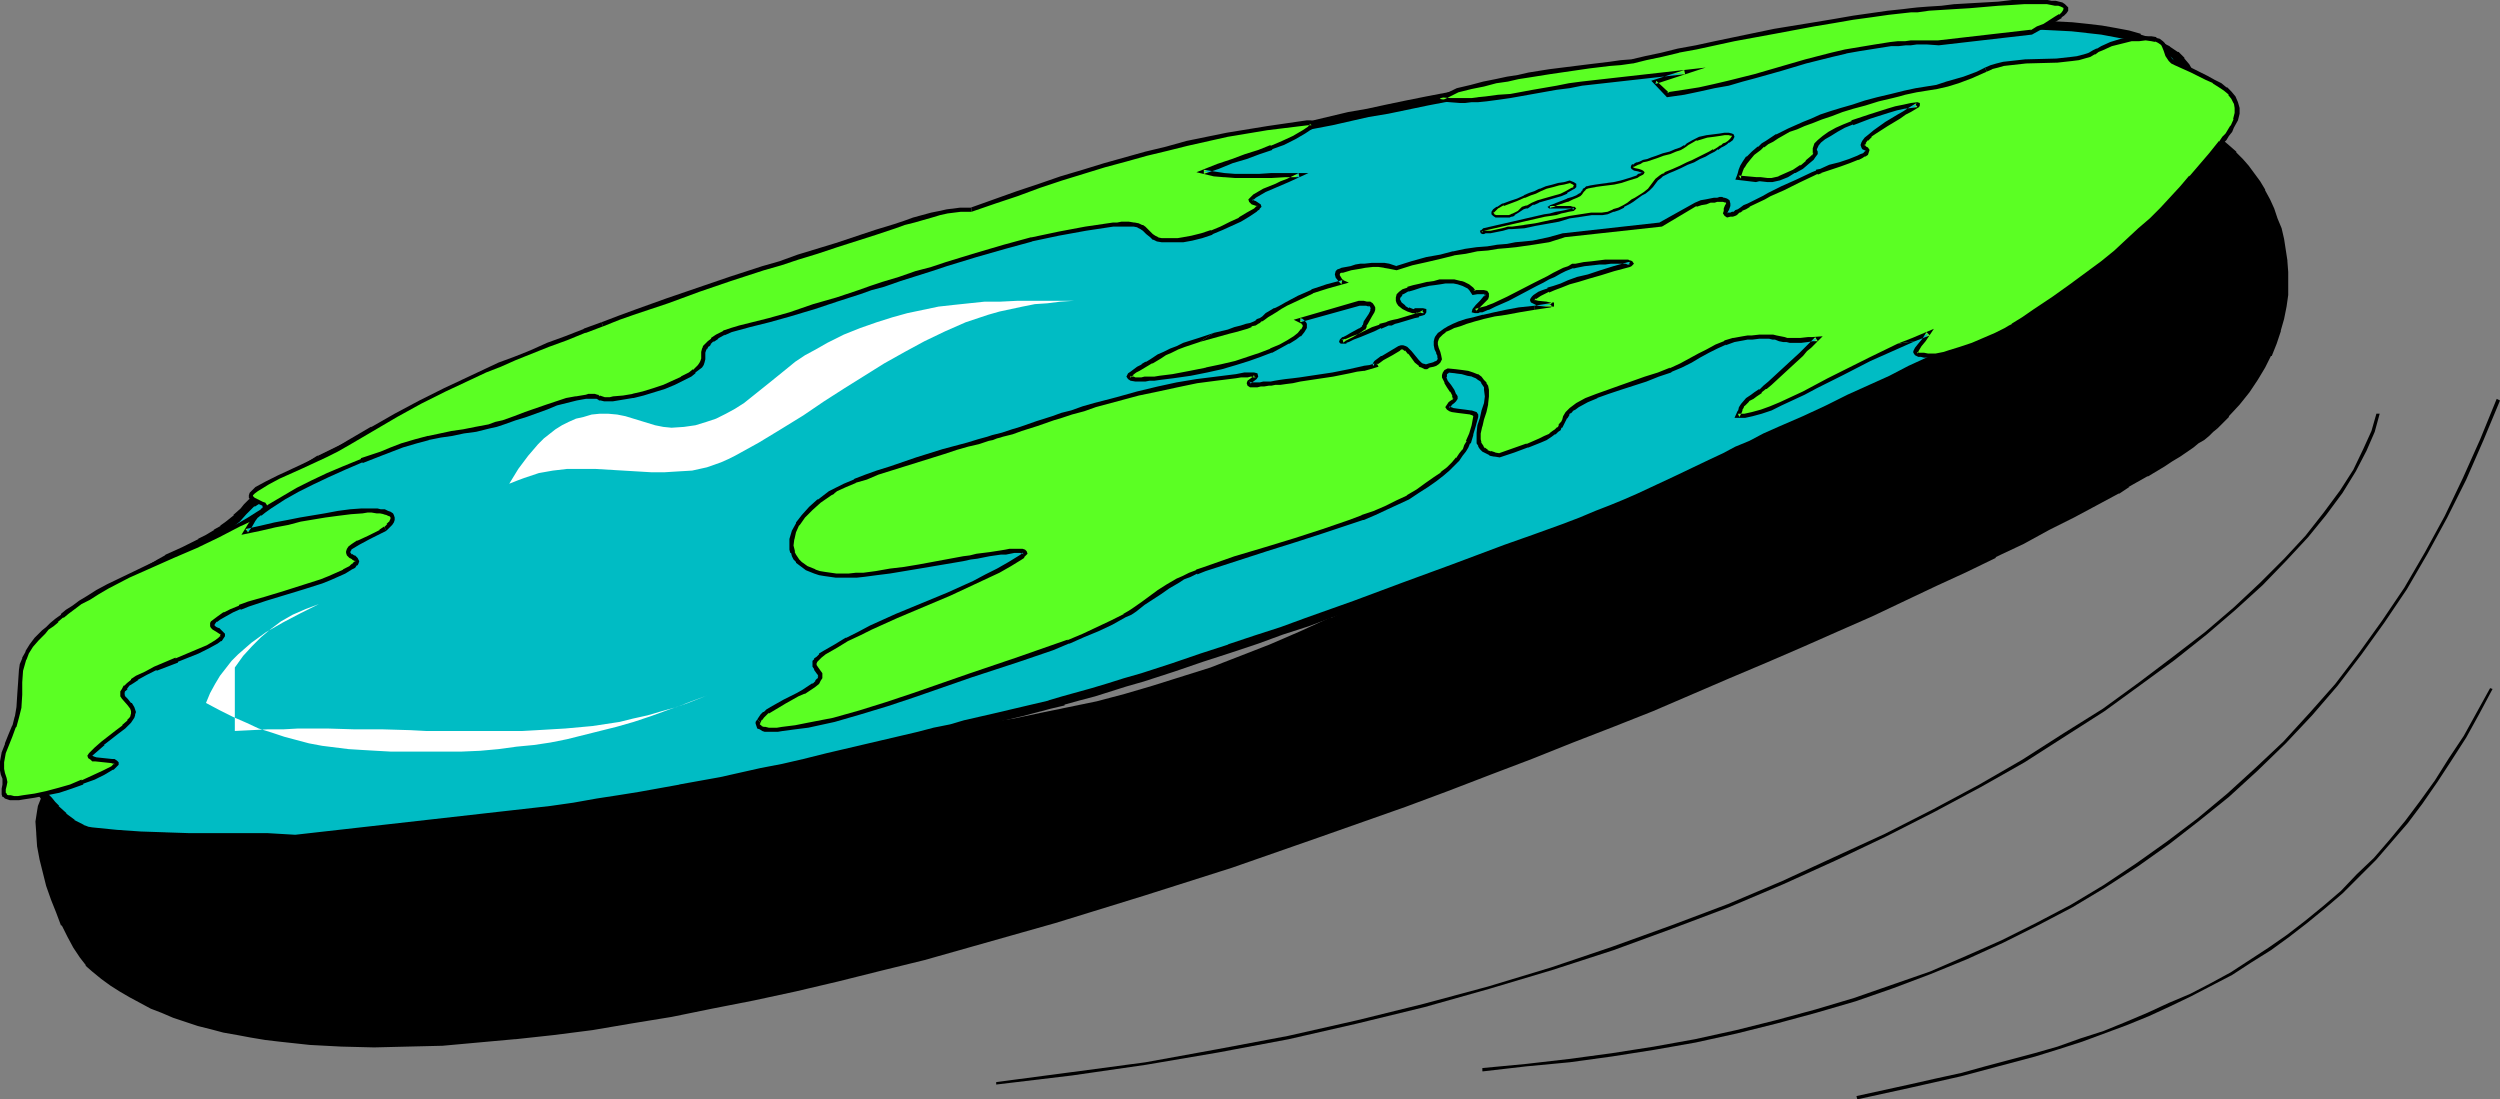 <?xml version="1.0" encoding="UTF-8" standalone="no"?>
<svg
   version="1.0"
   width="129.724mm"
   height="57.045mm"
   id="svg26"
   sodipodi:docname="Flying Disk - Globe.wmf"
   xmlns:inkscape="http://www.inkscape.org/namespaces/inkscape"
   xmlns:sodipodi="http://sodipodi.sourceforge.net/DTD/sodipodi-0.dtd"
   xmlns="http://www.w3.org/2000/svg"
   xmlns:svg="http://www.w3.org/2000/svg">
  <rect width="100%" height="100%" fill="#808080" stroke="none"/>
  <sodipodi:namedview
     id="namedview26"
     pagecolor="#ffffff"
     bordercolor="#000000"
     borderopacity="0.25"
     inkscape:showpageshadow="2"
     inkscape:pageopacity="0.0"
     inkscape:pagecheckerboard="0"
     inkscape:deskcolor="#d1d1d1"
     inkscape:document-units="mm" />
  <defs
     id="defs1">
    <pattern
       id="WMFhbasepattern"
       patternUnits="userSpaceOnUse"
       width="6"
       height="6"
       x="0"
       y="0" />
  </defs>
  <path
     style="fill:#000000;fill-opacity:1;fill-rule:evenodd;stroke:none"
     d="m 434.542,83.882 2.424,-2.424 2.101,-2.263 1.778,-2.424 1.778,-2.424 1.293,-2.424 1.293,-2.263 0.97,-2.424 0.808,-2.424 0.646,-2.263 0.485,-2.424 0.323,-2.263 v -2.263 -2.263 l -0.162,-2.101 -0.323,-2.263 -0.323,-2.101 -0.485,-1.939 -0.646,-2.101 -0.808,-1.778 -0.808,-1.778 -0.97,-1.778 -0.97,-1.778 -2.262,-3.071 -1.131,-1.293 -1.131,-1.293 -1.293,-1.131 -1.293,-1.131 -1.293,-0.97 -1.293,-0.646 -1.293,-0.808 -1.293,-0.485 -2.586,0.97 -2.262,0.97 -2.262,0.646 -2.101,0.485 -1.939,0.485 -1.778,0.323 -3.232,0.808 -3.232,0.808 -1.616,0.646 -1.778,0.808 -1.778,0.808 -1.778,1.131 -2.101,1.455 -0.97,0.646 -1.131,0.97 -4.363,3.394 -4.363,3.394 -4.202,3.232 -4.202,3.232 -4.04,2.909 -4.04,3.071 -3.878,2.748 -3.878,2.748 -7.757,5.334 -7.595,5.01 -7.595,4.849 -7.595,4.687 -7.595,4.525 -7.918,4.364 -8.08,4.525 -8.242,4.525 -4.363,2.101 -4.363,2.263 -4.525,2.424 -4.525,2.263 -4.848,2.424 -4.686,2.424 -5.01,2.586 -5.171,2.586 -6.141,2.909 -6.141,2.748 -5.818,2.586 -5.818,2.263 -5.818,2.263 -5.656,1.778 -5.656,1.778 -5.656,1.616 -5.494,1.455 -5.494,1.131 -5.333,1.131 -5.494,1.131 -5.333,0.808 -5.333,0.808 -10.827,1.293 -10.989,0.97 -10.989,0.808 -11.15,0.808 -11.635,0.646 -5.979,0.323 -5.979,0.323 -6.141,0.485 -6.141,0.485 -6.302,0.485 -6.626,0.646 -6.626,0.646 -6.787,0.808 H 32.158 l -1.616,0.162 -1.778,0.162 -3.555,-0.162 -3.232,-0.323 -3.232,-0.162 H 17.291 15.837 l -1.454,0.323 -1.293,0.323 -1.293,0.646 -1.131,0.808 -1.131,0.97 -0.808,1.455 -0.485,0.646 -0.162,0.808 -0.323,0.97 -0.162,0.808 -0.323,2.101 0.162,2.263 0.162,2.424 0.485,2.586 0.646,2.586 0.646,2.748 0.97,2.586 0.97,2.586 0.97,2.424 1.131,2.263 1.293,2.101 1.131,1.939 1.293,1.455 1.293,1.293 1.616,1.293 1.778,1.293 1.778,1.293 1.939,1.131 2.101,1.131 2.101,0.97 2.101,0.808 2.262,0.97 2.424,0.808 2.262,0.808 2.586,0.646 2.586,0.646 2.586,0.485 2.747,0.485 2.747,0.485 2.909,0.323 5.818,0.646 6.141,0.323 6.464,0.162 h 6.626 l 6.787,-0.323 7.11,-0.485 7.11,-0.808 7.434,-0.808 7.595,-0.97 7.757,-1.293 7.918,-1.293 7.918,-1.616 8.08,-1.616 8.242,-1.778 8.403,-1.939 8.403,-2.101 8.565,-2.101 8.403,-2.424 8.726,-2.424 8.565,-2.424 17.291,-5.334 17.13,-5.495 17.291,-5.98 16.806,-5.98 8.403,-3.071 8.242,-3.232 8.08,-3.071 8.08,-3.071 7.918,-3.232 7.757,-3.071 7.595,-3.232 7.434,-3.232 7.272,-3.071 7.11,-3.071 6.949,-3.071 6.626,-2.909 6.464,-3.071 6.141,-2.909 5.979,-2.748 5.818,-2.748 5.333,-2.748 5.171,-2.586 4.686,-2.586 4.686,-2.424 2.101,-1.131 2.101,-1.131 1.939,-1.131 3.717,-2.101 1.616,-0.97 1.616,-1.131 1.454,-0.97 1.454,-0.808 2.586,-1.778 1.131,-0.808 1.131,-0.808 0.808,-0.808 0.97,-0.646 z"
     id="path1" />
  <path
     style="fill:#000000;fill-opacity:1;fill-rule:evenodd;stroke:none"
     d="m 434.865,84.044 v 0 l 2.262,-2.263 v -0.162 l 2.101,-2.263 1.939,-2.424 1.616,-2.424 1.454,-2.424 v 0 l 1.131,-2.263 h 0.162 l 0.97,-2.424 0.808,-2.424 v -0.162 l 0.646,-2.263 0.485,-2.424 0.323,-2.263 v 0 -2.263 -2.263 l -0.162,-2.101 v -0.162 l -0.323,-2.101 -0.323,-2.101 -0.485,-2.101 v 0 l -0.808,-1.939 -0.646,-1.939 -0.808,-1.778 v 0 l -0.97,-1.778 v -0.162 l -0.97,-1.616 -2.262,-3.071 -1.131,-1.293 -1.293,-1.293 v -0.162 l -1.293,-1.131 -1.131,-0.97 -1.293,-0.97 -1.293,-0.808 h -0.162 l -1.293,-0.646 v -0.162 l -1.454,-0.485 -2.586,0.97 -2.424,0.97 v 0 l -2.262,0.646 -1.939,0.485 -1.939,0.485 -1.778,0.323 -3.394,0.808 -3.232,0.808 v 0 l -1.616,0.646 -1.778,0.808 v 0 l -1.616,0.808 h -0.162 l -1.939,1.293 -1.939,1.293 -1.131,0.808 -0.97,0.808 -4.525,3.556 -4.202,3.394 -4.202,3.232 -4.202,3.071 -4.04,3.071 -4.04,2.909 -3.878,2.909 -3.878,2.748 -7.757,5.172 -7.595,5.172 -7.595,4.687 -7.595,4.687 -7.757,4.525 h 0.162 l -7.918,4.525 -7.918,4.364 -8.403,4.525 -4.363,2.263 -4.363,2.263 -4.363,2.263 -9.373,4.849 -4.848,2.424 -5.01,2.424 -5.171,2.586 -6.141,3.071 V 121.055 l -5.979,2.748 -5.979,2.586 -5.818,2.263 -5.818,2.263 -5.656,1.778 v 0 l -5.656,1.778 -5.494,1.616 -5.494,1.455 -5.494,1.131 -5.494,1.131 -5.333,1.131 -5.494,0.808 -5.333,0.808 -10.827,1.293 h 0.162 l -10.989,0.97 -10.989,0.808 -11.15,0.808 -11.635,0.646 -5.979,0.323 -5.979,0.323 -6.141,0.485 -6.141,0.485 -6.302,0.646 -6.626,0.485 v 0 l -6.626,0.646 -6.787,0.808 v 0 H 32.158 l -1.778,0.323 h 0.162 -1.778 l -3.555,-0.162 -3.232,-0.323 -3.232,-0.162 H 17.291 l -1.454,0.162 h -0.162 l -1.293,0.162 -1.454,0.323 -1.293,0.808 v 0 l -1.131,0.646 -1.131,1.131 -0.97,1.455 v 0 l -0.323,0.808 v 0 l -0.323,0.808 v 0 l -0.323,0.808 -0.162,0.97 v 0 l -0.323,2.101 0.162,2.263 v 0.162 l 0.162,2.424 0.485,2.586 0.646,2.586 0.646,2.586 v 0 l 0.97,2.748 0.97,2.424 0.97,2.586 h 0.162 l 1.131,2.263 1.131,2.101 v 0 l 1.293,1.939 1.131,1.455 v 0.162 l 1.293,1.131 v 0 l 1.778,1.455 1.778,1.293 1.778,1.131 1.939,1.131 v 0 l 2.101,1.131 v 0 l 2.101,1.131 2.101,0.808 2.262,0.97 2.424,0.808 v 0 l 2.424,0.808 2.586,0.646 2.424,0.646 2.747,0.485 2.586,0.485 2.909,0.485 2.747,0.323 5.979,0.646 v 0 l 6.141,0.323 6.464,0.162 6.626,-0.162 6.787,-0.162 7.11,-0.646 7.11,-0.646 h 0.162 l 7.434,-0.808 7.595,-0.97 7.595,-1.293 7.918,-1.293 7.918,-1.616 8.242,-1.616 8.242,-1.778 8.242,-1.939 8.403,-2.101 8.565,-2.101 8.565,-2.424 8.565,-2.424 8.565,-2.424 17.291,-5.334 v 0 l 17.291,-5.495 17.13,-5.98 16.968,-5.98 8.242,-3.071 8.403,-3.232 8.08,-3.071 8.08,-3.232 7.918,-3.071 7.757,-3.071 15.029,-6.465 7.272,-3.071 7.11,-3.071 6.949,-3.071 6.626,-2.909 6.464,-3.071 6.141,-2.909 5.979,-2.748 5.656,-2.748 v -0.162 l 5.494,-2.586 5.01,-2.748 4.848,-2.424 4.525,-2.424 2.101,-1.131 2.101,-1.131 h 0.162 l 1.939,-1.293 h -0.162 l 3.717,-2.101 h 0.162 l 1.616,-0.97 1.616,-0.97 1.454,-0.97 1.616,-0.97 2.586,-1.778 0.97,-0.808 1.131,-0.646 0.97,-0.808 0.808,-0.808 0.808,-0.646 -0.485,-0.485 -0.646,0.646 -0.97,0.808 -0.808,0.808 -1.131,0.646 -1.131,0.808 -2.586,1.778 -1.454,0.97 -1.454,0.97 -1.616,0.97 -1.778,0.97 h 0.162 l -3.717,2.101 v 0 l -2.101,1.293 h 0.162 l -2.101,0.97 -2.101,1.293 -4.525,2.424 -4.848,2.424 -5.171,2.748 -5.333,2.586 v 0 l -5.818,2.748 -5.979,2.909 -6.141,2.748 -6.464,3.071 -6.626,2.909 -6.949,3.071 -6.949,3.232 -7.434,3.071 -15.029,6.303 -7.757,3.071 -7.918,3.232 -8.08,3.071 -8.08,3.071 -8.242,3.232 -8.403,3.071 -16.806,5.98 -17.291,5.98 -17.13,5.495 v 0 l -17.13,5.334 -8.726,2.424 -8.565,2.424 -8.565,2.424 -8.403,2.101 -8.565,2.101 -8.242,1.939 -8.242,1.778 -8.08,1.778 -8.08,1.455 -7.918,1.293 -7.595,1.293 -7.595,0.97 -7.434,0.808 v 0 l -7.11,0.808 -7.11,0.485 -6.787,0.323 h -6.626 l -6.464,-0.162 -6.141,-0.323 v 0 l -5.818,-0.646 -2.909,-0.323 -2.747,-0.485 -2.747,-0.485 -2.586,-0.485 -2.586,-0.646 -2.424,-0.646 -2.424,-0.808 v 0 l -2.262,-0.808 -2.262,-0.97 -2.262,-0.808 -2.101,-0.97 v 0 l -1.939,-1.131 v 0 l -1.939,-1.131 -1.778,-1.131 -1.778,-1.293 -1.616,-1.455 v 0 l -1.293,-1.131 v 0 l -1.131,-1.455 -1.293,-1.939 v 0 l -1.131,-2.101 -1.131,-2.263 v 0 l -0.97,-2.424 -0.97,-2.586 -0.97,-2.586 v 0 L 9.05,170.996 8.403,168.41 7.918,165.824 7.757,163.4 v 0 l -0.162,-2.263 0.162,-2.101 v 0.162 l 0.323,-0.97 0.162,-0.808 v 0 l 0.323,-0.808 v 0 L 8.888,155.965 v 0 l 0.97,-1.293 v 0 l 0.97,-0.97 1.131,-0.808 v 0 l 1.293,-0.646 h -0.162 l 1.454,-0.323 1.293,-0.323 v 0 h 1.454 1.454 l 3.232,0.162 3.232,0.323 3.555,0.162 1.778,-0.162 v 0 l 1.778,-0.162 h -0.162 49.773 v 0 l 6.787,-0.808 6.787,-0.646 h -0.162 l 6.626,-0.646 6.302,-0.485 6.141,-0.485 6.141,-0.485 5.979,-0.323 5.979,-0.323 11.635,-0.808 11.15,-0.646 10.989,-0.808 10.989,-0.97 v 0 l 10.827,-1.293 5.333,-0.808 5.494,-0.808 5.333,-1.131 5.494,-1.131 5.494,-1.131 5.494,-1.455 5.494,-1.616 5.656,-1.778 h 0.162 l 5.656,-1.939 5.656,-2.101 5.979,-2.263 5.818,-2.586 6.141,-2.748 v 0 l 6.141,-3.071 5.171,-2.586 4.848,-2.424 4.848,-2.424 9.373,-4.849 4.525,-2.263 4.363,-2.263 4.202,-2.263 8.403,-4.525 8.08,-4.364 7.757,-4.525 h 0.162 l 7.595,-4.525 7.595,-4.687 7.595,-4.687 7.595,-5.01 7.757,-5.334 3.878,-2.748 3.878,-2.909 4.04,-2.909 4.04,-3.071 4.202,-3.071 4.202,-3.232 4.363,-3.394 4.363,-3.556 1.131,-0.808 0.97,-0.808 2.101,-1.293 1.939,-1.293 h -0.162 l 1.778,-0.808 v 0 l 1.616,-0.646 1.616,-0.646 v 0 l 3.232,-0.808 3.394,-0.808 1.778,-0.323 1.939,-0.485 1.939,-0.485 2.262,-0.646 v 0 l 2.424,-0.97 2.586,-0.97 h -0.162 l 1.293,0.485 v 0 l 1.293,0.646 h -0.162 l 1.293,0.808 1.293,0.97 1.293,0.97 1.131,1.131 v 0 l 1.293,1.293 1.131,1.293 2.262,3.071 0.97,1.778 v -0.162 l 0.808,1.778 v 0 l 0.808,1.778 0.808,1.939 0.646,1.939 v 0 l 0.485,2.101 0.485,2.101 0.162,2.101 v 0 l 0.323,2.101 v 2.263 l -0.162,2.263 v 0 l -0.323,2.263 -0.485,2.263 -0.646,2.424 v -0.162 l -0.808,2.424 -0.97,2.424 v 0 l -1.131,2.263 v 0 l -1.454,2.424 -1.616,2.424 -1.939,2.424 -2.101,2.263 v 0 l -2.262,2.263 v 0 z"
     id="path2" />
  <path
     style="fill:#00bcc4;fill-opacity:1;fill-rule:evenodd;stroke:none"
     d="m 62.701,90.185 -13.251,8.404 -0.97,0.808 -0.646,0.808 -1.454,1.455 -0.646,0.646 -0.97,0.808 -0.97,0.646 -1.293,0.97 -1.616,0.97 -1.616,0.808 -3.232,1.616 -3.232,1.455 -1.616,0.97 -1.454,0.808 -1.778,1.293 -1.616,1.131 -3.232,2.748 -3.07,2.909 -2.747,3.071 -2.586,3.232 -2.262,3.394 -2.101,3.232 -1.778,3.232 -1.293,3.232 -0.646,1.455 -0.646,1.616 -0.323,1.455 -0.485,1.293 -0.162,1.293 -0.323,1.293 v 1.131 1.131 0.97 l 0.162,0.97 0.323,0.808 0.323,0.646 0.485,0.485 0.485,0.485 0.485,0.323 0.323,0.323 0.485,0.485 0.646,0.646 0.485,0.646 0.646,0.808 0.646,0.646 0.646,0.808 1.616,1.616 1.778,1.293 0.808,0.646 0.97,0.485 0.97,0.323 1.131,0.162 4.686,0.646 4.848,0.323 4.686,0.162 h 4.848 10.019 2.586 l 2.586,0.162 5.656,0.162 50.096,-5.657 4.525,-0.646 4.363,-0.646 4.363,-0.808 4.04,-0.646 8.08,-1.455 7.918,-1.455 7.918,-1.616 4.202,-0.97 4.202,-0.97 4.525,-0.97 4.686,-1.131 4.848,-1.131 5.171,-1.293 3.232,-0.808 3.232,-0.808 3.07,-0.646 2.909,-0.646 5.494,-1.293 5.494,-1.455 5.494,-1.293 2.747,-0.808 2.909,-0.808 2.909,-0.808 3.07,-0.97 3.232,-0.97 3.394,-0.97 5.979,-1.939 5.656,-1.939 5.333,-1.778 5.333,-1.778 5.01,-1.778 4.848,-1.616 9.534,-3.556 9.534,-3.394 4.686,-1.778 5.01,-1.778 5.171,-1.939 5.171,-1.939 5.494,-1.939 5.818,-2.101 3.394,-1.293 3.07,-1.293 2.909,-1.131 2.747,-1.131 2.586,-1.131 2.586,-1.131 4.686,-2.263 4.686,-2.263 2.424,-1.131 2.424,-1.131 2.586,-1.293 2.586,-1.131 2.747,-1.455 3.07,-1.293 4.686,-2.101 4.525,-2.101 4.363,-2.101 4.04,-1.939 4.04,-1.778 3.878,-1.939 3.717,-1.778 3.555,-1.778 6.949,-3.556 6.787,-3.717 6.626,-3.879 3.394,-2.101 3.394,-2.101 2.262,-1.455 2.101,-1.455 1.778,-1.455 1.778,-1.293 1.454,-1.131 1.454,-1.131 1.131,-1.293 1.131,-0.97 0.97,-1.131 0.97,-1.131 0.646,-0.97 0.646,-0.97 0.485,-0.97 0.485,-0.97 0.808,-1.778 0.323,-1.778 0.323,-1.778 0.162,-3.394 0.162,-1.939 0.162,-1.778 0.485,-2.101 0.485,-2.101 0.485,-1.778 v -1.616 -1.455 l -0.485,-1.455 -0.646,-1.293 -0.97,-1.131 -1.131,-1.131 -1.454,-0.97 -1.616,-0.808 -1.939,-0.808 -1.939,-0.646 -2.262,-0.646 -2.586,-0.646 -2.586,-0.323 -2.909,-0.485 -2.909,-0.162 -3.232,-0.323 h -3.232 l -3.555,-0.162 h -3.555 l -3.717,0.162 -3.878,0.162 -4.04,0.162 -4.04,0.162 -4.04,0.323 -4.363,0.323 -8.565,0.808 -8.888,1.131 -9.05,1.131 -9.211,1.293 -9.211,1.455 -9.05,1.455 -9.05,1.616 -8.888,1.616 -8.565,1.455 -8.403,1.616 -3.878,0.808 -3.878,0.808 -3.878,0.808 -3.717,0.808 -3.394,0.646 -3.394,0.808 -3.232,0.646 -3.07,0.646 -3.07,0.646 -2.747,0.646 -2.424,0.646 -2.424,0.485 -2.262,0.646 -1.939,0.323 -1.778,0.485 -1.454,0.323 -1.293,0.323 -1.131,0.323 -4.363,1.131 -3.878,1.293 -3.878,1.131 -3.555,1.293 -3.717,1.293 -3.878,1.293 -3.878,1.293 -2.101,0.808 -2.262,0.646 -2.747,0.808 -2.424,0.646 -4.848,1.131 -4.848,0.97 -2.424,0.646 -2.909,0.808 -4.363,1.455 -4.363,1.455 -8.242,2.586 -8.08,2.586 -7.918,2.586 -7.595,2.586 -7.272,2.424 -7.11,2.586 -7.11,2.586 -6.787,2.586 -6.949,2.748 -6.626,2.748 -6.787,2.748 -6.787,3.071 -6.626,3.071 -6.949,3.232 z"
     id="path3" />
  <path
     style="fill:#000000;fill-opacity:1;fill-rule:evenodd;stroke:none"
     d="M 62.378,89.377 H 62.216 l -13.413,8.566 -0.97,0.97 v 0 l -0.646,0.808 v 0 l -1.454,1.293 h 0.162 l -0.808,0.646 v 0 l -0.808,0.646 -1.131,0.808 h 0.162 l -1.454,0.808 h 0.162 l -1.616,0.97 -1.616,0.808 h 0.162 l -3.232,1.616 -3.232,1.455 -0.162,0.162 -1.454,0.808 -1.616,0.97 v 0 l -1.778,1.131 v 0 l -1.616,1.293 h -0.162 l -3.232,2.748 v 0 l -3.07,2.909 v 0.162 l -2.747,3.071 v 0 l -2.586,3.232 v 0 l -2.424,3.394 v 0 l -1.939,3.232 -1.778,3.394 H 7.757 l -1.293,3.071 v 0.162 l -0.646,1.455 -0.646,1.616 v 0 l -0.323,1.455 H 4.686 l -0.323,1.293 v 0.162 l -0.323,1.293 v 0.162 l -0.162,1.131 v 0.162 l -0.162,2.263 0.162,1.131 0.162,0.97 0.323,0.97 v 0 l 0.323,0.808 0.646,0.646 0.646,0.485 v 0.162 l 0.485,0.162 -0.162,-0.162 0.97,0.97 v 0 l 0.485,0.646 v 0 l 0.485,0.646 0.646,0.646 v 0 l 0.646,0.808 v 0 l 0.646,0.808 h 0.162 l 1.454,1.616 h 0.162 l 1.616,1.293 0.162,0.162 0.97,0.485 0.808,0.485 0.162,0.162 1.131,0.323 1.131,0.323 4.848,0.485 v 0 l 4.686,0.323 4.848,0.162 v 0 h 4.848 10.019 l 2.586,0.162 h 2.586 v 0 l 5.494,0.323 h 0.162 l 50.096,-5.657 4.686,-0.808 4.363,-0.646 4.202,-0.646 4.202,-0.808 7.918,-1.293 h 0.162 l 7.918,-1.616 7.918,-1.616 4.202,-0.97 4.363,-0.97 4.363,-0.97 17.938,-4.364 3.232,-0.646 3.07,-0.808 2.909,-0.646 5.494,-1.293 5.494,-1.293 5.494,-1.455 v 0 l 2.747,-0.646 v -0.162 l 2.909,-0.808 3.07,-0.808 3.07,-0.97 3.07,-0.97 3.394,-0.97 5.979,-1.939 5.656,-1.939 5.494,-1.778 v 0 l 5.333,-1.778 4.848,-1.778 5.01,-1.616 9.534,-3.556 9.534,-3.394 4.686,-1.778 5.01,-1.778 5.171,-1.939 5.171,-1.939 5.494,-2.101 5.818,-1.939 3.394,-1.293 3.07,-1.293 2.909,-1.131 2.747,-1.131 v 0 l 2.586,-1.131 2.586,-1.131 4.686,-2.263 7.11,-3.394 2.424,-1.131 2.586,-1.293 2.586,-1.131 2.909,-1.455 2.909,-1.293 4.686,-2.101 4.525,-2.101 4.363,-2.101 8.08,-3.717 3.878,-1.939 3.717,-1.778 3.555,-1.778 v 0 l 6.949,-3.717 h 0.162 l 6.787,-3.556 6.626,-4.041 3.394,-1.939 v 0 l 3.394,-2.263 2.262,-1.455 2.101,-1.455 v 0 l 1.778,-1.293 1.778,-1.293 v 0 l 1.616,-1.293 1.293,-1.131 0.162,-0.162 1.131,-1.131 1.131,-1.131 v 0 l 0.97,-1.131 v 0 l 0.97,-0.97 v -0.162 l 0.646,-0.97 h 0.162 l 0.646,-0.97 0.485,-0.97 v 0 l 0.485,-1.131 v 0 l 0.808,-1.778 v -0.162 l 0.485,-1.778 v 0 l 0.162,-1.778 v 0 l 0.323,-3.556 v 0 -1.939 0.162 l 0.323,-1.939 v 0.162 l 0.323,-2.101 0.485,-2.101 0.485,-1.778 v 0 l 0.162,-1.778 v 0 l -0.162,-1.616 -0.485,-1.616 -0.808,-1.455 -0.97,-1.131 v -0.162 l -1.131,-1.131 h -0.162 l -1.454,-0.97 -0.162,-0.162 -1.616,-0.808 v 0 l -1.778,-0.808 h -0.162 L 419.836,6.788 V 6.627 l -2.262,-0.646 v 0 l -2.586,-0.485 v 0 l -2.747,-0.485 -2.747,-0.323 v 0 l -3.07,-0.323 -3.232,-0.162 -3.232,-0.162 v 0 h -3.555 -3.555 -3.717 -0.162 l -7.757,0.323 -4.04,0.323 -4.202,0.323 -4.202,0.323 -8.726,0.808 v 0 l -8.888,1.131 -9.05,1.131 -9.211,1.293 -9.05,1.455 -9.211,1.455 -8.888,3.232 9.05,-1.616 9.211,-1.455 9.211,-1.293 9.211,-1.293 9.05,-1.293 8.888,-0.97 h -0.162 l 8.726,-0.97 4.202,-0.162 4.202,-0.323 4.04,-0.323 7.757,-0.323 v 0 l 3.717,-0.162 h 3.555 l 3.555,0.162 h -0.162 l 3.394,0.162 3.07,0.162 3.07,0.323 h -0.162 l 2.909,0.323 2.586,0.485 v 0 l 2.586,0.485 h -0.162 l 2.262,0.646 V 8.243 l 2.101,0.808 h -0.162 l 1.939,0.808 V 9.697 l 1.616,0.97 -0.162,-0.162 1.454,0.97 h -0.162 l 1.131,1.131 v -0.162 l 0.97,1.293 -0.162,-0.323 0.646,1.293 v 0 l 0.485,1.293 -0.162,-0.162 0.162,1.455 v 0 l -0.162,1.616 v -0.162 l -0.323,1.778 -0.646,2.101 -0.323,1.939 v 0.162 l -0.323,1.939 v 0 1.939 -0.162 l -0.162,3.556 v 0 l -0.323,1.616 v 0 l -0.485,1.778 0.162,-0.162 -0.646,1.778 v 0 l -0.646,0.97 h 0.162 l -0.646,0.808 -0.485,0.97 v 0 l -0.808,0.97 v 0 l -0.808,0.97 v 0 l -0.97,1.131 v 0 l -0.97,1.131 -1.293,1.131 V 44.931 l -1.293,1.293 -1.616,1.131 h 0.162 l -1.778,1.293 -1.778,1.455 v -0.162 l -2.101,1.455 -2.262,1.455 -3.394,2.263 v 0 l -3.394,1.939 -6.626,3.879 -6.787,3.717 h 0.162 l -6.949,3.556 v 0 l -3.555,1.778 -3.878,1.778 -3.717,1.939 -8.242,3.717 -4.202,2.101 -4.525,2.101 -4.848,2.101 -2.909,1.293 -2.747,1.455 -2.747,1.131 -2.424,1.293 -2.424,1.131 -7.11,3.394 -4.848,2.263 -2.424,1.131 -2.586,1.131 v 0 l -2.747,1.131 -2.909,1.131 -3.07,1.293 -3.394,1.293 -5.818,2.101 -5.494,1.939 -5.171,1.939 -5.171,1.939 -4.848,1.778 -4.848,1.778 -9.534,3.556 -9.534,3.394 -4.848,1.778 -5.01,1.616 -5.333,1.778 h 0.162 l -5.494,1.778 -5.656,1.939 -5.979,1.939 -3.394,0.97 -3.07,0.97 -3.232,0.97 -2.909,0.808 -2.909,0.808 v 0 l -2.747,0.808 h 0.162 l -5.494,1.293 -5.494,1.293 -5.656,1.293 -2.747,0.808 -3.232,0.646 -3.07,0.808 -17.938,4.202 -4.525,1.131 -4.202,0.97 -4.202,0.808 -7.918,1.778 -8.08,1.455 h 0.162 l -8.08,1.455 -4.04,0.646 -4.202,0.646 -4.525,0.808 -4.525,0.646 -50.096,5.657 h 0.162 l -5.494,-0.323 h -0.162 -2.586 -2.586 -10.019 l -4.848,-0.162 h 0.162 l -4.848,-0.162 -4.686,-0.323 v 0 l -4.848,-0.485 -0.97,-0.162 h 0.162 l -0.97,-0.323 h 0.162 l -0.97,-0.485 -0.97,-0.485 h 0.162 l -1.778,-1.293 h 0.162 l -1.616,-1.455 h 0.162 l -0.808,-0.808 v 0 l -0.646,-0.808 v 0 l -0.646,-0.646 -0.485,-0.646 v 0 l -0.646,-0.646 v -0.162 l -0.97,-0.97 -0.485,-0.323 0.162,0.162 -0.646,-0.485 0.162,0.162 -0.485,-0.485 0.162,0.162 -0.323,-0.808 v 0.162 l -0.323,-0.808 v 0.162 -0.97 l -0.162,-0.97 v 0.162 -0.97 l 0.162,-1.293 v 0.162 l 0.162,-1.293 v 0 l 0.323,-1.293 v 0 l 0.323,-1.293 v 0 l 0.323,-1.455 v 0.162 l 0.646,-1.616 0.646,-1.455 v 0 l 1.293,-3.071 v 0 l 1.778,-3.232 1.939,-3.394 v 0.162 l 2.262,-3.394 v 0 l 2.586,-3.071 v 0 l 2.747,-3.071 v 0 l 2.909,-2.909 v 0 l 3.232,-2.748 v 0 l 1.616,-1.131 v 0 l 1.778,-1.131 h -0.162 l 1.616,-0.97 1.616,-0.808 h -0.162 l 3.394,-1.455 3.07,-1.616 0.162,-0.162 1.616,-0.808 1.454,-0.97 h 0.162 l 1.293,-0.808 v 0 l 1.131,-0.808 0.808,-0.808 v 0 l 0.808,-0.646 v 0 l 1.293,-1.455 v 0 l 0.808,-0.808 v 0 l 0.808,-0.808 v 0.162 l 13.251,-8.566 v 0.162 z"
     id="path4" />
  <path
     style="fill:#000000;fill-opacity:1;fill-rule:evenodd;stroke:none"
     d="m 314.635,12.607 -9.05,1.455 h -0.162 l -8.726,1.616 -8.565,1.616 -8.403,1.616 -4.04,0.808 -3.878,0.808 -3.717,0.808 -3.717,0.646 -3.394,0.808 -3.394,0.808 -3.394,0.646 -3.07,0.646 -2.909,0.646 -2.747,0.646 -2.586,0.485 -2.262,0.646 -2.262,0.485 -1.939,0.485 -1.778,0.485 -1.616,0.323 v 0 l -1.293,0.323 v 0 l -0.97,0.323 v 0 l -4.363,1.131 v 0 l -3.878,1.293 -3.878,1.131 -3.717,1.293 v 0 l -3.717,1.293 v 0 l -3.717,1.293 h -0.162 l -3.878,1.293 v 0 l -2.101,0.808 -2.101,0.646 -2.747,0.808 v -0.162 l -2.586,0.808 h 0.162 l -4.848,0.97 -4.848,1.131 v 0 l -2.586,0.646 v 0 l -2.747,0.808 -4.525,1.455 -4.202,1.455 -8.403,2.586 -8.08,2.586 -7.757,2.586 -7.595,2.586 h -0.162 l -7.272,2.586 -7.11,2.586 -6.949,2.424 -6.949,2.748 -6.787,2.586 -6.787,2.748 -6.787,2.909 v 0 l -6.787,2.909 -6.787,3.071 -6.787,3.232 -6.949,3.394 0.808,1.616 6.949,-3.394 6.787,-3.232 6.787,-3.071 6.626,-3.071 v 0 l 6.787,-2.748 6.626,-2.748 6.949,-2.748 6.787,-2.586 7.11,-2.586 7.11,-2.586 7.272,-2.424 v 0 l 7.595,-2.586 7.757,-2.586 8.08,-2.586 8.403,-2.748 4.363,-1.293 4.363,-1.455 2.747,-0.808 v 0.162 l 2.586,-0.646 h -0.162 l 4.848,-1.131 4.848,-1.131 v 0 l 2.586,-0.646 v 0 l 2.747,-0.808 2.101,-0.646 2.101,-0.808 h 0.162 l 3.878,-1.293 v 0 l 3.717,-1.293 h 0.162 l 3.555,-1.293 v 0 l 3.717,-1.293 3.878,-1.131 3.878,-1.293 v 0.162 l 4.363,-1.293 h -0.162 l 1.131,-0.162 v -0.162 l 1.293,-0.323 v 0 l 1.454,-0.323 1.778,-0.323 1.939,-0.485 2.262,-0.646 2.424,-0.485 2.424,-0.485 2.747,-0.646 3.07,-0.646 3.07,-0.808 3.232,-0.646 3.394,-0.646 3.555,-0.808 3.555,-0.808 3.878,-0.646 3.878,-0.808 3.878,-0.808 8.403,-1.616 8.565,-1.616 8.888,-1.616 h -0.162 z"
     id="path5" />
  <path
     style="fill:#5bff23;fill-opacity:1;fill-rule:evenodd;stroke:none"
     d="m 389.456,13.738 -1.454,0.646 -1.454,0.485 -1.293,0.485 -1.131,0.485 -2.262,0.646 -2.101,0.485 -3.878,0.808 -2.424,0.323 -1.131,0.323 -1.293,0.323 -2.747,0.808 -2.586,0.646 -2.262,0.808 -2.262,0.646 -2.101,0.646 -1.939,0.646 -1.778,0.646 -1.616,0.646 -1.454,0.646 -1.454,0.646 -1.131,0.646 -1.131,0.646 -1.131,0.646 -0.808,0.485 -0.97,0.485 -0.646,0.646 -1.293,0.97 -0.808,0.97 -0.646,0.97 -0.646,0.646 -0.162,0.808 -0.323,0.646 v 0.485 l -0.162,0.323 3.394,0.323 h 0.485 0.485 1.293 0.97 l 1.293,-0.323 1.616,-0.485 1.293,-0.808 1.454,-0.808 1.131,-0.97 0.97,-0.808 0.323,-0.323 0.162,-0.485 0.162,-0.162 v -0.323 l -0.162,-0.323 v -0.323 l 0.323,-0.646 0.646,-0.808 0.97,-0.646 0.97,-0.808 1.454,-0.646 1.454,-0.808 1.616,-0.646 3.394,-1.293 3.555,-1.131 1.616,-0.323 1.616,-0.323 1.293,-0.323 1.293,-0.162 v 0 0 0.162 h -0.162 l -0.646,0.485 -0.646,0.485 -1.131,0.485 -0.97,0.646 -2.424,1.455 -2.262,1.616 -0.97,0.808 -0.808,0.646 -0.485,0.646 -0.162,0.162 v 0.323 0.323 l 0.162,0.162 0.162,0.162 0.323,0.162 0.162,0.162 v 0.323 l -0.162,0.323 -0.485,0.323 -0.485,0.323 -0.646,0.323 -1.778,0.485 -1.778,0.646 -1.939,0.646 -1.778,0.646 -0.808,0.323 -0.646,0.323 -3.07,1.455 -2.909,1.455 -2.586,1.131 -1.293,0.646 -0.97,0.485 -1.131,0.485 -0.808,0.485 -0.646,0.485 -0.808,0.323 -0.485,0.323 -0.323,0.162 -0.323,0.323 h -0.162 l -0.485,0.162 -0.323,0.162 h -0.485 l -0.323,-0.162 -0.162,-0.162 v -0.323 l 0.162,-0.485 0.323,-0.808 v -0.323 -0.323 l -0.323,-0.323 -0.485,-0.162 h -0.323 -0.485 -0.485 l -0.646,0.162 -0.646,0.162 -0.808,0.162 -0.97,0.162 -1.131,0.323 -6.787,3.879 -19.069,2.263 -3.07,0.808 -3.07,0.485 -3.232,0.485 -1.778,0.162 -1.778,0.323 -1.939,0.162 -2.101,0.323 -2.262,0.323 -2.424,0.485 -2.586,0.485 -2.586,0.646 -2.909,0.808 -3.07,0.808 -1.616,-0.323 -0.808,-0.162 -1.131,-0.162 h -1.131 l -1.454,0.162 -0.97,0.162 -0.97,0.162 -0.97,0.323 -0.97,0.162 -0.646,0.162 -0.323,0.162 h -0.323 l -0.162,0.323 -0.162,0.323 0.162,0.485 0.485,0.808 0.323,0.162 v 0 l -2.909,0.808 -2.909,1.131 -2.747,1.131 -2.424,1.293 -1.131,0.646 -0.97,0.485 -0.808,0.646 -0.808,0.485 -0.808,0.485 -0.485,0.323 -0.485,0.323 -0.162,0.162 -0.485,0.162 -0.808,0.323 -0.808,0.323 -1.131,0.323 -1.131,0.323 -1.293,0.323 -2.747,0.808 -3.07,0.808 -2.909,1.131 -1.293,0.485 -1.293,0.485 -1.293,0.646 -0.97,0.646 -1.616,0.808 -0.808,0.485 -0.808,0.485 -0.97,0.646 -0.646,0.323 -0.485,0.485 -0.485,0.323 -0.162,0.323 0.162,0.323 0.323,0.162 h 0.323 0.485 1.131 0.646 0.97 l 0.97,-0.162 h 1.131 l 1.131,-0.323 1.454,-0.162 3.232,-0.485 3.232,-0.646 2.909,-0.646 2.909,-0.808 2.424,-0.646 2.424,-0.97 2.101,-0.808 1.778,-0.808 1.454,-0.808 1.293,-0.808 0.97,-0.646 0.646,-0.808 0.323,-0.646 0.162,-0.323 -0.162,-0.162 v -0.323 l -0.323,-0.162 -0.162,-0.162 -0.485,-0.323 11.797,-3.232 h 0.808 0.646 l 0.485,0.162 0.323,0.162 0.162,0.323 0.162,0.323 v 0.323 l -0.162,0.323 -0.323,0.646 -0.808,1.616 -0.323,0.485 v 0.162 l -0.162,0.323 -0.646,0.485 -1.616,0.808 -0.97,0.485 -0.646,0.485 -0.323,0.162 -0.162,0.162 v 0 0.162 h 0.485 l 0.323,-0.162 0.485,-0.162 0.97,-0.485 1.293,-0.485 2.586,-1.131 1.454,-0.646 1.131,-0.485 h 0.485 l 0.485,-0.162 0.646,-0.162 0.808,-0.323 3.232,-0.808 0.646,-0.323 0.646,-0.323 0.323,-0.162 0.323,-0.162 v -0.162 h -0.323 -0.646 -0.323 -0.646 -0.162 -0.323 l -0.808,-0.162 -0.808,-0.485 -0.808,-0.646 -0.162,-0.485 -0.162,-0.323 V 58.346 l 0.162,-0.323 0.323,-0.485 0.485,-0.485 0.97,-0.323 1.131,-0.323 1.454,-0.323 1.293,-0.323 1.293,-0.323 1.131,-0.162 h 0.97 1.616 0.808 l 0.646,0.162 0.485,0.162 0.97,0.485 0.646,0.646 0.323,0.646 h 0.646 l 0.646,-0.162 h 0.808 l 0.323,0.162 0.323,0.323 -0.162,0.323 -0.162,0.323 -0.808,0.97 -0.808,0.808 -0.323,0.323 -0.162,0.323 -0.162,0.162 h 0.162 0.485 0.323 l 0.485,-0.162 1.293,-0.485 1.293,-0.485 2.586,-1.131 5.333,-2.909 1.293,-0.646 1.293,-0.646 1.131,-0.646 0.97,-0.485 0.97,-0.485 0.97,-0.323 0.646,-0.323 0.646,-0.162 1.616,-0.162 1.616,-0.162 1.293,-0.162 1.293,-0.162 h 1.131 l 0.97,-0.162 h 1.454 l 0.485,0.162 h 0.485 0.323 l 0.162,0.162 0.162,0.162 h -0.162 l -0.162,0.162 h -0.162 l -2.909,0.808 -2.586,0.808 -2.424,0.646 -2.101,0.646 -1.778,0.646 -1.616,0.485 -1.293,0.485 -1.131,0.485 -0.97,0.485 -0.808,0.162 -0.485,0.485 -0.323,0.162 -0.323,0.323 -0.162,0.162 v 0.162 0.323 l 0.485,0.162 0.646,0.162 1.454,0.162 h 0.808 0.485 v 0.162 h -0.162 -0.162 l -3.232,0.485 -2.909,0.485 -2.586,0.485 -2.424,0.485 -2.101,0.323 -1.778,0.485 -1.454,0.485 -1.454,0.485 -1.131,0.485 -0.97,0.323 -0.808,0.485 -0.646,0.485 -0.323,0.323 -0.323,0.485 -0.323,0.323 v 0.485 0.808 l 0.162,0.646 0.162,0.808 0.323,0.646 v 0.485 0.323 l -0.162,0.162 -0.323,0.323 -0.323,0.162 -0.485,0.323 -0.646,0.162 -0.485,0.162 h -0.485 l -0.485,-0.162 -0.323,-0.162 -0.808,-0.808 -1.293,-1.616 -0.646,-0.646 -0.323,-0.323 h -0.323 -0.485 l -0.323,0.162 -0.808,0.323 -0.646,0.485 -1.778,1.131 -0.646,0.485 -0.646,0.323 -0.162,0.323 v 0.162 0 l -0.97,0.323 -1.293,0.323 -1.293,0.323 -1.616,0.323 -3.07,0.485 -3.394,0.485 -3.07,0.485 -1.454,0.323 -1.293,0.162 -1.293,0.162 -0.97,0.162 h -0.646 l -0.485,0.162 h -0.97 l -0.808,0.162 h -0.646 -1.131 l -0.323,-0.162 -0.162,-0.162 0.162,-0.162 1.293,-0.97 v -0.162 -0.162 l -0.323,-0.162 h -0.323 -0.485 -0.485 -0.646 l -0.646,0.162 h -0.97 l -3.878,0.485 -3.878,0.646 -3.717,0.646 -3.878,0.808 -3.878,0.97 -4.04,0.97 -4.363,1.293 -2.262,0.646 -2.424,0.646 -1.778,0.646 -1.778,0.485 -3.232,1.131 -3.07,1.131 -1.778,0.485 -1.778,0.485 -0.646,0.323 -0.646,0.162 -0.808,0.162 -0.808,0.162 -1.778,0.646 -2.101,0.646 -2.424,0.485 -2.424,0.808 -5.171,1.616 -5.171,1.616 -2.586,0.97 -2.262,0.808 -2.262,0.808 -1.778,0.808 -1.778,0.808 -0.646,0.323 -0.646,0.485 -2.101,1.455 -1.616,1.455 -1.454,1.455 -1.131,1.616 -0.646,1.455 -0.485,1.455 -0.162,1.293 0.162,0.646 0.162,0.646 0.323,0.646 0.162,0.646 0.485,0.485 0.485,0.485 1.293,0.808 0.808,0.485 0.808,0.323 0.808,0.162 0.97,0.323 1.131,0.162 h 1.293 l 1.293,0.162 h 1.293 l 1.293,-0.162 1.616,-0.162 2.424,-0.323 2.586,-0.323 2.909,-0.485 2.909,-0.485 5.818,-0.97 2.747,-0.485 1.454,-0.323 1.293,-0.162 2.424,-0.323 2.101,-0.323 0.97,-0.162 0.97,-0.162 h 0.808 1.131 0.485 l 0.323,0.162 h 0.162 v 0.162 l -0.162,0.323 -0.323,0.162 -0.323,0.323 -2.262,1.293 -2.101,1.293 -2.424,1.293 -2.424,1.131 -5.01,2.263 -10.181,4.364 -5.01,2.263 -2.424,1.131 -2.262,1.131 -2.262,1.293 -2.101,1.293 -0.808,0.646 -0.646,0.485 -0.323,0.323 -0.162,0.485 -0.162,0.323 0.162,0.323 0.323,0.485 0.646,1.131 0.162,0.323 -0.162,0.485 -0.162,0.323 -0.323,0.485 -0.646,0.646 -0.97,0.646 -1.131,0.485 -1.131,0.646 -2.586,1.455 -2.586,1.293 -0.646,0.485 -0.646,0.485 -0.485,0.485 -0.323,0.485 -0.323,0.323 -0.162,0.323 v 0.323 0.323 l 0.162,0.323 0.323,0.162 0.323,0.162 0.646,0.162 h 0.646 1.616 0.97 l 2.586,-0.323 2.586,-0.485 5.01,-1.131 5.171,-1.455 5.171,-1.455 5.333,-1.778 5.494,-1.939 5.656,-1.939 5.979,-2.101 3.394,-1.131 3.394,-1.131 3.232,-1.131 3.232,-1.131 2.909,-1.293 2.747,-1.131 2.747,-1.293 2.586,-1.455 0.97,-0.646 0.97,-0.485 1.778,-1.293 3.07,-2.263 1.778,-1.131 1.778,-0.97 1.131,-0.646 1.293,-0.485 1.293,-0.646 1.616,-0.646 5.979,-1.939 5.979,-1.939 5.818,-1.778 5.333,-1.616 5.333,-1.778 2.424,-0.97 2.424,-0.97 2.262,-0.97 2.262,-0.97 2.101,-1.131 1.939,-1.131 1.778,-1.293 1.616,-0.97 1.293,-1.131 1.131,-0.97 1.131,-0.97 0.808,-0.97 0.646,-0.808 0.646,-0.808 0.485,-0.808 0.323,-0.808 0.646,-1.616 0.323,-1.778 0.485,-1.616 v -0.323 l -0.162,-0.323 -0.323,-0.162 -0.485,-0.162 -1.131,-0.162 h -1.293 l -1.293,-0.323 -0.323,-0.162 -0.323,-0.162 -0.162,-0.162 0.162,-0.323 0.323,-0.323 0.646,-0.485 0.162,-0.162 0.162,-0.323 v -0.323 l -0.162,-0.485 -0.485,-0.808 -0.485,-0.808 -0.646,-0.97 -0.323,-0.808 v -0.323 -0.485 l 0.323,-0.323 0.323,-0.162 h 1.616 l 1.293,0.162 1.131,0.323 0.97,0.162 0.646,0.485 0.646,0.323 0.485,0.485 0.485,0.646 0.162,0.485 0.162,0.646 v 1.293 l -0.162,1.455 -0.323,1.455 -0.485,1.455 -0.323,1.455 -0.323,1.455 v 1.131 l 0.162,0.646 0.162,0.485 0.323,0.485 0.485,0.485 0.485,0.323 0.808,0.323 0.808,0.162 0.97,0.323 2.747,-0.97 2.747,-0.97 2.424,-0.97 1.131,-0.646 0.97,-0.485 0.646,-0.485 0.485,-0.323 0.485,-0.485 0.323,-0.323 0.323,-0.646 0.323,-0.646 0.323,-0.646 0.323,-0.646 0.323,-0.323 0.485,-0.485 0.485,-0.323 0.646,-0.485 1.939,-0.97 1.939,-0.97 2.101,-0.808 2.424,-0.808 5.01,-1.616 2.424,-0.808 2.586,-0.97 1.939,-0.97 1.939,-0.808 1.616,-0.97 1.778,-0.97 1.616,-0.97 1.778,-0.646 1.616,-0.646 1.778,-0.162 0.97,-0.162 0.808,-0.162 h 1.454 2.101 0.646 0.485 l 0.808,0.323 0.808,0.162 h 0.646 l 0.646,0.162 h 1.939 L 354.55,66.588 h 0.808 l 0.97,-0.162 -0.162,0.162 -0.162,0.162 -0.485,0.485 -0.646,0.646 -0.808,0.646 -0.808,0.97 -1.939,1.778 -4.202,3.879 -0.97,0.808 -0.97,0.808 -0.808,0.646 -0.808,0.485 -0.808,0.485 -0.485,0.646 -0.485,0.323 -0.323,0.485 -0.162,0.485 -0.162,0.323 -0.323,0.97 1.293,-0.162 1.616,-0.162 1.616,-0.485 1.939,-0.808 1.939,-0.808 2.262,-0.97 2.262,-1.131 2.424,-1.293 2.586,-1.293 2.586,-1.293 5.333,-2.748 5.818,-2.586 2.747,-1.293 2.909,-1.131 -0.808,1.293 -0.808,0.97 -0.485,0.808 -0.162,0.162 -0.162,0.323 v 0.162 l 0.162,0.162 0.162,0.162 h 0.323 l 0.485,0.162 h 0.485 l 0.808,0.162 h 0.808 0.646 l 0.808,-0.162 0.808,-0.162 1.131,-0.323 2.101,-0.646 2.424,-0.97 2.262,-0.97 2.262,-0.97 0.97,-0.485 0.97,-0.485 0.808,-0.323 0.646,-0.485 2.101,-1.293 1.939,-1.293 2.101,-1.293 1.778,-1.293 3.394,-2.586 3.232,-2.263 2.909,-2.263 2.586,-2.263 2.586,-2.101 2.262,-2.101 2.262,-1.939 1.939,-2.101 3.878,-4.202 1.939,-2.101 1.939,-2.101 1.939,-2.263 1.939,-2.424 0.646,-0.808 0.646,-0.808 0.646,-0.808 0.323,-0.646 0.646,-1.293 0.323,-1.293 v -1.131 l -0.162,-0.97 -0.485,-1.131 -0.646,-0.808 -0.97,-0.808 -1.131,-0.646 -1.131,-0.808 -1.454,-0.646 -2.909,-1.455 -3.232,-1.455 -0.646,-0.323 -0.323,-0.485 -0.323,-0.323 -0.323,-0.485 -0.323,-0.97 -0.162,-0.808 -0.323,-0.485 -0.323,-0.323 -0.485,-0.162 -0.646,-0.323 -0.808,-0.162 h -1.131 -1.293 l -1.454,0.162 -1.939,0.323 -2.101,0.646 -1.778,0.808 -0.808,0.323 -0.808,0.485 -0.808,0.323 -1.131,0.485 -1.131,0.323 -1.293,0.162 h -1.293 l -1.454,0.162 -6.141,0.323 -3.07,0.323 -1.454,0.162 -1.131,0.323 -1.131,0.323 z"
     id="path6" />
  <path
     style="fill:#000000;fill-opacity:1;fill-rule:evenodd;stroke:none"
     d="m 389.294,13.253 -1.616,0.808 -1.293,0.485 v 0 l -1.293,0.485 -1.131,0.323 -2.262,0.646 -1.939,0.646 v 0 l -4.04,0.646 -2.262,0.485 v 0 l -1.293,0.323 -1.293,0.323 -2.747,0.646 -2.424,0.646 -2.424,0.808 -2.262,0.646 -2.101,0.646 -1.939,0.646 v 0 l -1.778,0.808 v 0 l -1.616,0.646 -1.454,0.646 -1.454,0.646 -1.293,0.646 -0.97,0.485 h -0.162 l -0.97,0.646 -0.97,0.646 -0.808,0.485 v 0 l -0.646,0.646 h -0.162 l -1.131,0.97 -0.97,0.97 h -0.162 l -0.646,0.97 -0.485,0.808 -0.323,0.808 v 0 l -0.162,0.646 -0.162,0.485 -0.323,0.808 4.04,0.485 0.646,-0.162 h -0.162 0.485 -0.162 l 1.454,0.162 h 0.97 l 1.454,-0.323 1.616,-0.646 1.293,-0.808 h 0.162 l 1.454,-0.808 v 0 l 1.131,-0.97 v 0 l 0.97,-0.808 0.323,-0.485 0.485,-0.646 v -0.485 l -0.162,-0.323 v 0 -0.323 0.162 l 0.323,-0.646 -0.162,0.162 0.646,-0.808 v 0 l 0.808,-0.646 v 0 l 1.131,-0.646 v 0 l 1.293,-0.808 1.454,-0.808 1.616,-0.646 v 0.162 l 3.394,-1.293 3.555,-1.131 1.616,-0.485 1.454,-0.323 v 0 l 1.454,-0.162 1.131,-0.162 v 0 0 l -0.323,-0.485 v 0 l 0.162,-0.323 -0.162,0.162 0.162,-0.162 -0.808,0.485 -0.808,0.485 v 0 l -0.97,0.646 v 0 l -1.131,0.646 -2.424,1.455 -2.262,1.616 v 0 l -0.97,0.808 v 0 l -0.808,0.646 v 0 l -0.485,0.646 v 0 l -0.162,0.323 -0.162,0.485 0.162,0.485 0.162,0.323 0.323,0.162 0.323,0.162 -0.162,-0.162 0.162,0.323 v -0.323 l -0.162,0.162 0.162,-0.162 -0.162,0.323 v 0 l -0.323,0.323 v 0 l -0.485,0.162 -0.646,0.323 v 0 l -1.616,0.646 -1.939,0.646 -1.939,0.485 -1.778,0.808 v 0 l -0.808,0.162 v 0.162 l -0.808,0.323 -3.07,1.455 -2.909,1.293 -2.586,1.293 -1.131,0.646 -2.909,1.455 v 0 l -0.808,0.323 v 0 l -0.646,0.485 v 0 l -0.485,0.323 v 0 l -0.485,0.162 v 0 l -0.162,0.162 -0.162,0.162 h -0.162 0.323 -0.485 v 0 l -0.323,0.162 h -0.646 l 0.323,0.162 -0.323,-0.162 0.162,0.162 -0.162,-0.323 0.162,0.323 v -0.323 0 l 0.162,-0.323 v 0.162 l 0.323,-0.97 v -0.485 l -0.162,-0.646 -0.485,-0.323 -0.485,-0.162 h -0.162 l -0.323,-0.162 h -0.485 l -0.485,0.162 h -0.646 l -0.808,0.162 v 0 l -0.808,0.162 v 0 l -0.97,0.162 v 0 l -1.131,0.485 -6.949,3.879 h 0.162 l -18.907,2.101 h -0.162 l -2.909,0.808 v 0 l -3.07,0.646 -3.394,0.323 -1.616,0.323 -1.939,0.162 -1.939,0.323 -2.101,0.162 -2.262,0.323 -2.262,0.485 h -0.162 l -2.424,0.646 -2.747,0.485 -2.909,0.808 -3.07,0.97 h 0.162 l -1.454,-0.485 v 0 l -0.97,-0.162 v 0 h -1.131 -1.293 l -1.454,0.162 h -0.808 l -0.97,0.162 v 0 l -0.97,0.323 -1.778,0.323 -0.323,0.162 v 0 l -0.485,0.162 -0.323,0.323 -0.162,0.646 0.162,0.646 0.646,0.808 v 0 l 0.323,0.323 0.162,0.162 0.162,-0.808 -3.07,0.808 -2.909,0.97 -0.162,0.162 -2.586,1.131 -2.424,1.293 -1.131,0.646 -0.97,0.485 h -0.162 l -0.808,0.485 -0.808,0.485 -0.646,0.646 -0.485,0.323 v 0 l -0.485,0.162 v 0 l -0.323,0.162 h 0.162 l -0.485,0.323 -0.808,0.323 v 0 l -0.808,0.162 -0.97,0.323 -1.293,0.323 -1.293,0.485 -2.747,0.646 -2.747,1.778 2.909,-0.808 2.909,-0.808 1.293,-0.323 1.131,-0.323 1.131,-0.323 0.808,-0.323 v -0.162 l 0.808,-0.162 0.485,-0.323 0.323,-0.162 v 0 l 0.323,-0.323 h 0.162 l 0.485,-0.323 0.646,-0.485 0.808,-0.485 0.808,-0.485 v 0 l 0.97,-0.646 1.131,-0.646 2.424,-1.131 2.747,-1.293 h -0.162 l 3.07,-0.97 4.04,-1.131 -1.131,-0.485 h 0.162 l -0.323,-0.162 v 0 l -0.485,-0.808 v 0.162 -0.323 0.162 -0.485 0.323 l 0.162,-0.323 -0.162,0.162 0.323,-0.162 v 0 h 0.323 l 1.616,-0.485 0.97,-0.162 v 0 l 0.97,-0.162 0.808,-0.162 1.454,-0.162 v 0 h 1.131 l 1.131,0.162 h -0.162 l 0.97,0.162 v 0 l 1.616,0.323 3.07,-0.97 2.909,-0.646 2.747,-0.646 2.586,-0.646 h -0.162 l 2.424,-0.323 2.262,-0.485 2.101,-0.162 1.939,-0.323 1.939,-0.162 1.616,-0.162 3.394,-0.485 3.07,-0.485 v 0 l 3.07,-0.97 h -0.162 l 19.23,-2.101 6.787,-4.041 v 0.162 l 0.97,-0.323 v 0 l 0.97,-0.162 v 0 l 0.808,-0.323 v 0 h 0.808 l 0.485,-0.162 h 0.646 -0.162 0.485 v 0 h 0.323 -0.162 l 0.485,0.162 v -0.162 l 0.162,0.323 -0.162,-0.323 0.162,0.323 v -0.162 l -0.162,0.485 v -0.162 l -0.323,0.808 v 0.162 0.323 0 l -0.162,0.485 0.323,0.485 0.485,0.323 0.646,-0.162 h 0.485 v 0 l 0.485,-0.162 0.323,-0.162 v 0 l 0.162,-0.162 v 0 l 0.323,-0.323 h 0.162 l 0.485,-0.323 h -0.162 l 0.808,-0.323 v 0 l 0.808,-0.485 h -0.162 l 3.07,-1.455 1.131,-0.646 2.586,-1.131 2.909,-1.455 3.07,-1.455 0.646,-0.323 v 0.162 l 0.808,-0.323 h -0.162 l 1.939,-0.646 1.939,-0.646 1.778,-0.646 1.616,-0.646 h 0.162 l 0.646,-0.323 0.485,-0.323 h 0.162 l 0.485,-0.323 0.162,-0.485 0.162,-0.485 -0.323,-0.485 -0.323,-0.162 v 0 l -0.323,-0.323 0.162,0.162 -0.162,-0.162 0.162,0.162 -0.162,-0.323 v 0.323 l 0.162,-0.323 -0.162,0.162 0.323,-0.323 h -0.162 l 0.485,-0.646 v 0.162 l 0.808,-0.808 h -0.162 l 0.97,-0.646 v 0 l 2.262,-1.455 2.424,-1.455 1.131,-0.808 v 0 l 0.97,-0.485 v 0 l 0.808,-0.485 0.808,-0.485 0.162,-0.323 V 20.203 l -0.485,-0.162 v 0 l -1.293,0.162 -1.454,0.323 v 0 l -1.616,0.323 -1.616,0.485 -3.555,1.131 -3.394,1.131 v 0.162 l -1.616,0.646 -1.454,0.646 -1.454,0.808 v 0 l -1.131,0.808 v 0 l -0.97,0.808 v 0 l -0.646,0.646 -0.323,0.97 v 0.485 0.323 -0.162 0.323 l 0.162,-0.162 -0.323,0.646 v -0.162 l -0.323,0.323 -0.97,0.808 h 0.162 l -1.131,0.97 v -0.162 l -1.454,0.97 v 0 l -1.454,0.646 -1.454,0.646 h 0.162 l -1.454,0.323 h 0.162 -0.97 v 0 l -1.293,-0.162 v 0 h -0.485 v 0 h -0.485 0.162 l -3.555,-0.323 0.485,0.646 v -0.485 l 0.162,-0.485 0.162,-0.485 v 0 l 0.323,-0.808 v 0.162 l 0.485,-0.808 0.646,-0.808 v 0 l 0.808,-0.97 1.293,-0.97 v 0 l 0.646,-0.646 v 0.162 l 0.808,-0.646 0.97,-0.485 0.97,-0.646 v 0 l 1.131,-0.646 1.131,-0.646 1.454,-0.485 1.454,-0.646 1.778,-0.646 v 0 l 1.616,-0.646 v 0 l 1.939,-0.646 2.101,-0.808 2.101,-0.646 2.424,-0.646 2.586,-0.808 2.747,-0.646 1.293,-0.323 1.131,-0.323 v 0 l 2.262,-0.485 4.04,-0.646 v 0 l 2.101,-0.485 2.101,-0.646 1.293,-0.485 1.293,-0.485 v 0 l 1.454,-0.646 1.454,-0.646 z"
     id="path7" />
  <path
     style="fill:#000000;fill-opacity:1;fill-rule:evenodd;stroke:none"
     d="m 238.037,65.295 -2.909,0.97 -3.07,0.97 v 0 l -1.293,0.646 -1.293,0.485 -1.293,0.646 v 0 l -1.131,0.485 -1.454,0.97 v 0 l -0.808,0.485 h -0.162 l -0.808,0.485 h 0.162 l -0.97,0.485 v 0 l -0.646,0.485 -0.646,0.485 v 0 l -0.485,0.323 -0.323,0.646 0.323,0.485 0.485,0.323 0.97,0.162 h 1.131 0.808 l 0.808,-0.162 v 0 h 0.97 v 0 l 1.131,-0.162 1.293,-0.162 1.293,-0.162 3.394,-0.485 3.232,-0.646 v 0 l 2.909,-0.646 2.747,-0.808 2.586,-0.808 2.262,-0.808 2.101,-0.808 h 0.162 l 1.778,-0.97 1.454,-0.808 h 0.162 l 1.293,-0.808 v 0 l 0.808,-0.646 h 0.162 l 0.646,-0.808 0.485,-0.808 v -0.485 -0.323 l -0.162,-0.323 -0.323,-0.323 -0.323,-0.323 v 0 l -0.485,-0.162 v 0.808 l 11.635,-3.232 v 0 h 0.808 v 0 h 0.485 v 0 l 0.485,0.162 v -0.162 l 0.323,0.162 h -0.162 l 0.162,0.162 v 0 l 0.162,0.323 -0.162,-0.162 v 0.323 -0.162 0.323 0 l -0.323,0.646 v 0 l -0.97,1.455 v 0 l -0.162,0.646 -0.162,0.162 v 0.162 l 0.162,-0.162 -0.162,0.162 v 0 l -0.646,0.485 0.162,-0.162 -1.778,0.97 -0.808,0.485 -0.646,0.323 h -0.162 l -0.485,0.485 -0.162,0.485 0.323,0.323 h 0.646 0.485 v -0.162 l 0.485,-0.162 0.97,-0.485 1.293,-0.485 2.747,-1.131 1.293,-0.646 v 0.162 l 1.131,-0.485 0.323,-0.162 h 0.646 l 0.646,-0.323 0.646,-0.162 3.232,-0.97 0.808,-0.162 v -0.162 l 0.646,-0.162 0.485,-0.162 0.323,-0.485 V 60.608 l -0.646,-0.162 h -0.646 -0.485 0.162 -0.646 l -0.162,0.162 v 0 h -0.323 0.162 l -0.808,-0.323 v 0.162 l -0.808,-0.485 h 0.162 l -0.808,-0.646 v 0 l -0.162,-0.323 v 0 l -0.162,-0.323 v 0.162 -0.485 0.323 l 0.162,-0.485 V 58.346 l 0.323,-0.485 h -0.162 l 0.646,-0.323 v 0 l 0.808,-0.485 -0.162,0.162 1.131,-0.323 1.454,-0.485 1.454,-0.323 h -0.162 l 1.293,-0.162 1.131,-0.162 v 0 l 0.97,-0.162 h 1.616 v 0 l 0.808,0.162 0.485,0.162 v 0 l 0.485,0.162 v 0 l 0.97,0.485 -0.162,-0.162 0.646,0.646 -0.162,-0.162 0.646,0.97 0.97,-0.162 h 0.485 v 0 h 0.808 l -0.323,-0.162 0.485,0.323 -0.162,-0.162 0.323,0.323 -0.162,-0.485 v 0.323 0 l -0.162,0.323 v -0.162 l -0.808,0.97 -0.808,0.808 v 0 l -0.646,0.808 -0.162,0.646 0.646,0.162 h 0.646 l 0.323,-0.162 v 0 h 0.485 l 1.131,-0.485 h 0.162 l 1.293,-0.646 2.586,-1.131 5.494,-2.909 1.293,-0.646 1.131,-0.646 1.131,-0.485 1.131,-0.646 0.97,-0.485 0.808,-0.323 0.808,-0.323 -0.162,0.162 0.646,-0.162 1.616,-0.323 1.454,-0.162 1.454,-0.162 h 1.131 v 0 l 1.131,-0.162 h 0.97 1.454 -0.162 0.646 l 0.323,0.162 h 0.485 -0.162 0.162 l -0.162,-0.162 v 0.162 l 0.162,-0.485 -0.162,0.162 0.162,-0.162 h -0.323 l -2.909,0.808 -2.586,0.808 -2.424,0.808 -2.101,0.485 -1.778,0.646 -1.454,0.646 -1.454,0.485 v 0 l -1.131,0.323 v 0.162 l -0.97,0.323 -0.808,0.323 -0.97,0.646 v 0 l -0.323,0.323 -0.323,0.485 v 0.323 l 0.162,0.323 0.646,0.323 0.646,0.323 1.616,0.162 h 0.646 0.646 l -0.485,-0.485 v 0.162 l 0.485,-0.485 h -0.162 l -0.323,0.162 v 0 l -3.07,0.485 v 0.808 l 3.232,-0.485 v 0 l 0.323,-0.162 h -0.162 0.485 v -0.808 h -0.808 v 0 l -0.646,-0.162 -1.616,-0.162 -0.646,-0.162 0.162,0.162 -0.323,-0.323 0.162,0.323 v -0.162 0 -0.162 l -0.162,0.162 0.162,-0.162 -0.162,0.162 0.323,-0.323 v 0.162 l 0.97,-0.646 v 0 l 0.646,-0.323 0.97,-0.485 v 0.162 l 1.131,-0.485 v 0 l 1.293,-0.485 1.616,-0.646 1.778,-0.485 2.101,-0.646 2.262,-0.646 2.586,-0.808 3.07,-0.808 0.323,-0.162 0.485,-0.485 -0.323,-0.485 -0.323,-0.162 h -0.162 l -0.323,-0.162 h -0.323 -0.646 v 0 h -1.454 -0.97 -1.131 v 0 l -1.293,0.162 -1.293,0.162 -1.616,0.162 -1.616,0.323 h -0.646 l -0.808,0.485 -0.97,0.323 -0.97,0.485 -0.97,0.485 -1.131,0.646 -1.293,0.646 -1.293,0.646 -5.333,2.748 -2.747,1.293 -1.293,0.485 h 0.162 l -1.293,0.323 -0.485,0.162 h 0.162 -0.323 l -0.485,0.162 h 0.162 l -0.162,-0.162 0.323,0.646 v -0.162 h -0.162 l 0.323,-0.162 0.323,-0.485 v 0.162 l 0.808,-0.808 0.97,-0.97 0.162,-0.485 v -0.646 l -0.323,-0.485 -0.646,-0.162 h -0.808 -0.162 -0.485 -0.646 l 0.485,0.162 -0.485,-0.646 -0.808,-0.646 -0.97,-0.485 v 0 l -0.485,-0.162 h -0.162 l -0.646,-0.162 -0.646,-0.162 h -0.162 -1.616 -0.97 -0.162 l -1.131,0.323 -1.131,0.162 h -0.162 l -1.293,0.323 -1.454,0.323 -1.131,0.323 v 0.162 l -0.97,0.323 -0.646,0.485 -0.485,0.485 -0.162,0.646 v 0.646 l 0.162,0.485 v 0 l 0.323,0.485 0.808,0.646 0.97,0.485 0.97,0.323 h 0.485 0.162 -0.162 0.646 v 0 l 0.485,-0.162 h -0.162 l 0.485,0.162 h 0.323 l -0.323,-0.485 v 0.162 l 0.162,-0.323 -0.323,0.162 h 0.162 l -0.323,0.162 -0.646,0.323 v -0.162 l -0.646,0.323 -3.232,0.97 -0.808,0.162 -0.646,0.162 -0.485,0.162 -0.323,0.162 -1.293,0.323 v 0.162 l -1.454,0.485 -2.586,1.293 -1.293,0.485 -1.131,0.485 -0.323,0.162 0.162,-0.162 -0.485,0.162 h 0.162 -0.485 l 0.323,0.162 v -0.162 0.646 l 0.162,-0.162 -0.162,0.162 0.162,-0.162 0.323,-0.162 h -0.162 l 0.646,-0.323 0.97,-0.485 1.616,-0.97 v 0 l 0.646,-0.485 h 0.162 l 0.162,-0.323 0.162,-0.323 h -0.162 l 0.323,-0.485 v 0 l 0.808,-1.455 v 0 l 0.485,-0.808 v 0 l 0.162,-0.485 v -0.485 l -0.162,-0.323 -0.323,-0.485 -0.485,-0.323 h -0.485 -0.162 l -0.646,-0.162 v 0 h -0.97 l -12.766,3.717 1.293,0.646 v 0 l 0.323,0.162 -0.162,-0.162 0.162,0.323 v -0.162 l 0.162,0.323 v 0 0.162 -0.162 0.323 -0.162 l -0.323,0.646 v -0.162 l -0.646,0.808 v 0 l -0.808,0.646 v 0 l -1.293,0.808 v 0 l -1.454,0.808 -1.939,0.808 h 0.162 l -2.101,0.808 -2.424,0.808 -2.424,0.808 -2.747,0.646 -3.07,0.646 h 0.162 l -3.232,0.646 -3.394,0.646 -1.293,0.162 -1.293,0.162 -0.97,0.162 v 0 h -0.97 -0.162 -0.808 l -0.646,0.162 v 0 h -1.131 v 0 l -0.323,-0.162 h -0.485 0.162 l -0.323,-0.162 0.162,0.162 -0.162,-0.162 v 0.485 l 0.162,-0.323 v 0 l 0.485,-0.323 h -0.162 l 0.646,-0.485 0.646,-0.323 v 0 l 0.808,-0.485 v 0 l 0.808,-0.485 v 0 l 0.808,-0.485 h 0.162 l 1.616,-0.97 0.97,-0.646 v 0 l 1.131,-0.485 1.293,-0.646 1.293,-0.485 v 0 l 2.909,-0.97 z"
     id="path8" />
  <path
     style="fill:#000000;fill-opacity:1;fill-rule:evenodd;stroke:none"
     d="m 300.899,59.962 -3.07,0.323 -2.586,0.485 -2.262,0.485 -2.101,0.485 h -0.162 l -1.778,0.485 -1.454,0.323 -1.454,0.485 -1.131,0.485 v 0 l -0.97,0.485 -0.808,0.485 v 0 l -0.646,0.485 -0.485,0.323 -0.485,0.646 -0.162,0.323 -0.162,0.646 v 0.808 l 0.162,0.808 0.323,0.646 v 0.162 l 0.323,0.646 -0.162,-0.162 0.162,0.646 v -0.162 l -0.162,0.162 h 0.162 l -0.162,0.162 0.162,-0.162 -0.323,0.323 v 0 l -0.485,0.162 h 0.162 l -0.485,0.162 -0.646,0.162 -0.485,0.162 h 0.162 -0.485 0.162 l -0.485,-0.162 0.162,0.162 -0.485,-0.323 0.162,0.162 -0.808,-0.808 0.162,0.162 -1.454,-1.778 v 0 l -0.808,-0.808 -0.323,-0.162 -0.485,-0.162 h -0.485 l -0.485,0.162 v 0 l -0.808,0.485 -0.808,0.485 v 0 l -1.616,0.97 h -0.162 l -0.646,0.485 -0.646,0.485 -0.323,0.485 v 0.323 l 0.162,0.162 0.162,-0.485 -0.97,0.323 -1.293,0.162 h 0.162 l -1.454,0.323 -1.454,0.323 -3.232,0.646 -3.232,0.485 -3.232,0.485 -1.293,0.162 -1.454,0.162 -1.131,0.162 -0.97,0.162 -0.808,0.162 h -0.485 0.162 -0.97 -0.162 l -0.646,0.162 h -0.646 v 0 h -1.131 0.162 l -0.485,-0.162 0.323,0.323 v -0.162 l -0.162,0.485 0.162,-0.323 -0.162,0.162 1.293,-0.97 0.323,-0.485 -0.162,-0.646 -0.646,-0.162 h -0.323 -0.485 -0.485 v 0 h -0.646 l -0.808,0.162 -0.808,0.162 -3.878,0.485 -3.878,0.485 -3.878,0.646 -3.717,0.808 v 0 l -4.04,0.97 -4.04,1.131 -4.363,1.131 -2.262,0.646 -2.262,0.808 -1.939,0.485 -1.778,0.646 -3.07,0.97 -3.232,1.131 -1.616,0.485 -1.939,0.646 -0.646,0.162 -0.646,0.162 -0.646,0.162 -0.97,0.323 -1.778,0.485 -2.101,0.646 -2.424,0.646 -2.424,0.646 -5.171,1.616 -5.171,1.778 -2.586,0.808 -2.262,0.808 -2.101,0.808 -0.162,0.162 -1.939,0.808 -1.616,0.808 -0.646,0.323 v 0 l -0.646,0.323 -2.101,1.616 h -0.162 l -1.616,1.455 -1.454,1.616 v 0 l -1.131,1.455 v 0.162 l -0.808,1.455 v 0 l -0.485,1.616 v 1.293 0.162 0.646 l 0.162,0.646 h 0.162 l 0.162,0.646 0.323,0.646 v 0 l 0.485,0.485 v 0.162 l 0.646,0.485 1.293,0.97 0.808,0.323 v 0 l 0.808,0.323 v 0 l 0.97,0.323 v 0 l 0.97,0.162 1.131,0.162 1.131,0.162 h 0.162 1.293 1.293 1.454 l 1.454,-0.162 2.424,-0.323 2.586,-0.323 2.909,-0.485 2.909,-0.485 8.565,-1.455 1.454,-0.323 1.293,-0.162 2.424,-0.485 2.262,-0.323 h 0.97 l 0.808,-0.162 0.808,-0.162 v 0 h 1.131 v 0 l 0.485,0.162 h 0.162 -0.162 l 0.162,0.162 -0.162,-0.485 v 0.162 l 0.162,-0.162 -0.162,0.162 v 0 l -0.323,0.323 0.162,-0.162 -0.485,0.323 -2.101,1.293 -2.262,1.293 v 0 l -2.262,1.131 -2.424,1.293 -5.01,2.263 -10.181,4.202 -5.01,2.263 -2.424,1.293 -2.262,1.131 h -0.162 l -2.101,1.293 -2.262,1.293 -0.808,0.485 v 0.162 l -0.485,0.485 -0.485,0.323 v 0.162 l -0.323,0.323 v 0.646 0.485 l 0.323,0.485 v 0.162 l 0.808,1.131 -0.162,-0.323 0.162,0.485 v -0.162 l -0.162,0.323 0.162,-0.162 -0.162,0.485 v -0.162 l -0.485,0.485 h 0.162 l -0.646,0.646 v -0.162 l -0.97,0.646 -0.97,0.646 v 0 l -1.131,0.646 -2.586,1.293 -2.586,1.455 v 0 l -0.808,0.485 v 0 l -0.485,0.485 h -0.162 l -0.485,0.485 -0.323,0.485 v 0 l -0.323,0.485 0.646,0.646 0.162,-0.323 -0.162,0.162 0.323,-0.485 v 0.162 l 0.323,-0.485 0.485,-0.485 v 0 l 0.485,-0.485 v 0.162 l 0.808,-0.485 v 0 l 2.424,-1.455 2.586,-1.455 1.131,-0.485 h 0.162 l 0.97,-0.646 0.97,-0.646 v 0 l 0.808,-0.646 0.323,-0.646 0.323,-0.485 v -0.485 -0.485 l -0.808,-1.131 v 0 l -0.323,-0.485 v 0 -0.323 0.162 -0.323 0.162 l 0.162,-0.323 v 0 l 0.323,-0.323 0.646,-0.646 -0.162,0.162 0.808,-0.646 2.262,-1.293 2.101,-1.293 v 0 l 2.424,-1.131 2.262,-1.131 5.01,-2.263 10.342,-4.364 4.848,-2.263 2.424,-1.131 2.424,-1.131 v 0 l 2.262,-1.293 2.101,-1.293 0.485,-0.323 v -0.162 l 0.323,-0.323 0.323,-0.323 -0.162,-0.485 -0.323,-0.323 -0.485,-0.162 h -0.323 -0.162 -1.131 -0.162 -0.808 l -0.808,0.162 -0.97,0.162 -2.101,0.323 -2.586,0.323 -1.293,0.323 -1.293,0.162 -8.726,1.616 -2.909,0.485 -2.747,0.323 -2.747,0.485 -2.424,0.323 h -1.454 l -1.454,0.162 h 0.162 -1.293 -1.293 v 0 l -1.131,-0.162 -1.131,-0.162 -0.97,-0.162 v 0 l -0.97,-0.323 h 0.162 l -0.808,-0.323 v 0 l -0.808,-0.323 v 0 l -1.131,-0.808 v 0 l -0.485,-0.485 v 0 l -0.323,-0.485 v 0 l -0.323,-0.485 -0.323,-0.646 0.162,0.162 -0.162,-0.646 v 0 l -0.162,-0.646 v 0 l 0.162,-1.293 v 0.162 l 0.323,-1.455 v 0 l 0.646,-1.455 v 0.162 l 1.131,-1.616 v 0 l 1.454,-1.455 1.616,-1.455 v 0 l 2.101,-1.455 0.646,-0.323 h -0.162 l 0.646,-0.485 1.778,-0.808 1.939,-0.808 h -0.162 l 2.262,-0.646 2.262,-0.97 2.586,-0.808 5.171,-1.616 5.171,-1.616 2.424,-0.808 2.262,-0.646 2.101,-0.485 1.939,-0.646 0.808,-0.162 0.808,-0.323 0.646,-0.162 0.485,-0.162 1.939,-0.485 1.778,-0.646 3.07,-0.97 3.232,-1.131 1.616,-0.485 1.939,-0.646 2.424,-0.646 2.262,-0.808 4.202,-1.131 4.202,-1.131 3.878,-0.808 v 0 l 3.717,-0.808 3.878,-0.808 3.717,-0.485 3.878,-0.485 0.97,-0.162 h 0.808 -0.162 0.646 v 0 l 0.646,-0.162 h -0.162 0.485 -0.162 l 0.323,0.162 h 0.485 l -0.485,-0.323 0.162,0.162 v -0.323 l -0.162,0.162 h 0.162 l -1.293,0.97 -0.162,0.485 0.162,0.485 0.485,0.323 h 1.293 0.162 l 0.646,-0.162 h 0.646 v 0 l 0.97,-0.162 v 0 h 0.485 l 0.808,-0.162 h 0.97 l 1.131,-0.162 1.293,-0.162 1.454,-0.323 3.232,-0.485 3.232,-0.485 3.232,-0.646 1.454,-0.323 1.293,-0.162 h 0.162 l 1.131,-0.323 1.616,-0.485 -0.323,-0.646 v 0.323 -0.162 0.162 l 0.162,-0.323 v 0.162 l 0.485,-0.323 0.646,-0.485 v 0 l 1.778,-0.97 v 0 l 0.808,-0.485 0.808,-0.485 h -0.162 l 0.323,-0.162 h -0.162 0.485 -0.162 l 0.323,0.162 h -0.162 l 0.323,0.162 v -0.162 l 0.646,0.808 v -0.162 l 1.293,1.778 v 0 l 0.808,0.646 v 0.162 l 0.485,0.162 0.646,0.323 h 0.485 l 0.485,-0.323 0.808,-0.162 0.485,-0.162 0.485,-0.323 v 0 l 0.323,-0.323 0.162,-0.323 0.162,-0.323 -0.162,-0.808 -0.162,-0.646 v 0 l -0.323,-0.808 -0.162,-0.646 v 0.162 -0.808 0.162 l 0.162,-0.485 v 0 l 0.162,-0.323 -0.162,0.162 0.485,-0.485 0.323,-0.323 v 0 l 0.646,-0.485 h -0.162 l 0.808,-0.323 0.97,-0.485 v 0 l 1.131,-0.323 1.293,-0.485 1.616,-0.485 1.778,-0.485 v 0 l 2.101,-0.485 2.262,-0.323 2.586,-0.485 2.909,-0.485 z"
     id="path9" />
  <path
     style="fill:#000000;fill-opacity:1;fill-rule:evenodd;stroke:none"
     d="m 148.51,141.096 -0.323,0.485 v 0 0.323 l 0.162,0.485 0.162,0.485 0.485,0.162 0.485,0.323 0.485,0.162 v 0 h 0.808 1.778 l 0.97,-0.162 2.424,-0.323 2.586,-0.323 v 0 l 5.171,-1.131 5.01,-1.455 5.333,-1.616 5.333,-1.778 11.15,-3.879 9.373,-3.071 6.626,-2.263 3.07,-1.293 h 0.162 l 2.909,-1.293 2.747,-1.131 2.747,-1.293 2.586,-1.455 v 0 l 1.131,-0.485 0.97,-0.646 1.616,-1.293 3.232,-2.101 1.616,-1.131 1.939,-1.131 v 0 l 0.97,-0.646 1.293,-0.485 1.293,-0.646 v 0.162 l 1.616,-0.646 5.979,-1.939 5.979,-1.939 5.656,-1.778 5.494,-1.778 5.333,-1.778 2.424,-0.808 h 0.162 l 2.262,-0.97 v 0 l 2.424,-1.131 2.101,-0.97 2.101,-0.97 v 0 l 1.939,-1.293 1.778,-1.131 1.616,-1.131 1.454,-1.131 v 0 l 1.131,-0.97 0.97,-0.97 0.97,-0.97 v 0 l 0.646,-0.97 0.646,-0.808 0.485,-0.808 0.323,-0.808 h 0.162 l 0.485,-1.616 v -0.162 l 0.485,-1.616 0.485,-1.778 v -0.485 l -0.323,-0.485 -0.485,-0.162 -0.485,-0.162 h -0.162 l -1.131,-0.162 -1.293,-0.162 -1.131,-0.162 h 0.162 l -0.485,-0.162 -0.323,-0.162 0.162,0.162 -0.162,-0.162 v 0.323 l 0.162,-0.162 v 0 l 0.323,-0.323 h -0.162 l 0.646,-0.485 0.323,-0.323 0.323,-0.485 v -0.485 l -0.162,-0.323 -0.162,-0.162 -0.323,-0.808 v 0 l -0.646,-0.97 -0.646,-0.808 v 0 l -0.323,-0.808 0.162,0.162 v -0.323 0 -0.323 l -0.162,0.162 0.323,-0.323 -0.162,0.162 0.485,-0.323 h -0.323 l 1.616,0.162 h -0.162 l 1.293,0.162 v 0 l 1.131,0.323 0.97,0.162 h -0.162 l 0.808,0.323 v 0 l 0.646,0.485 -0.162,-0.162 0.646,0.485 h -0.162 l 0.323,0.485 v 0 l 0.323,0.485 v 0 0.485 0 l 0.162,1.293 v 0 l -0.162,1.293 v 0 l -0.485,1.455 -0.323,1.455 -0.485,1.455 v 0 l -0.162,1.455 v 1.455 0.646 l 0.323,0.485 v 0.162 l 0.323,0.485 v 0 l 0.485,0.485 0.646,0.323 0.646,0.323 0.162,0.162 0.808,0.162 h 0.162 l 0.97,0.162 2.909,-0.97 2.586,-0.97 h 0.162 l 2.424,-0.97 1.131,-0.485 0.97,-0.646 v 0 l 0.646,-0.485 h 0.162 l 0.485,-0.485 0.485,-0.323 v 0 l 0.162,-0.485 h 0.162 l 0.323,-0.646 v 0 l 0.323,-0.646 0.323,-0.646 v 0.162 l 0.485,-0.808 h -0.162 l 0.323,-0.323 v 0.162 l 0.485,-0.485 h -0.162 l 0.646,-0.323 0.646,-0.485 v 0 l 1.778,-0.97 1.939,-0.808 h -0.162 l 2.262,-0.808 2.424,-0.808 5.01,-1.616 2.424,-0.97 2.424,-0.808 0.162,-0.162 1.939,-0.808 1.939,-0.97 1.616,-0.97 1.778,-0.97 1.616,-0.808 1.778,-0.808 -0.162,0.162 1.778,-0.646 v 0 l 1.778,-0.323 0.808,-0.162 h 0.97 l 1.293,-0.162 v 0 h 2.101 -0.162 l 0.646,0.162 h 0.646 -0.162 l 0.808,0.323 0.808,0.162 h 0.162 0.485 l 0.646,0.162 h 2.262 l 1.293,-0.162 0.97,-0.162 h 0.97 l -0.485,-0.808 -1.454,1.455 -0.646,0.646 -0.97,0.97 -1.939,1.778 -4.202,3.879 -0.97,0.808 v 0 l -0.808,0.808 v -0.162 l -0.97,0.646 -0.646,0.485 -0.97,0.646 -0.97,1.131 -0.323,0.485 -0.162,0.323 v 0.162 l -0.162,0.485 v -0.162 l -0.646,1.455 h 1.939 0.162 l 1.454,-0.323 v 0 l 1.778,-0.485 1.939,-0.646 v 0 l 1.939,-0.97 4.525,-2.101 2.424,-1.293 2.586,-1.293 2.586,-1.293 5.333,-2.748 5.818,-2.586 2.909,-1.293 -3.394,0.485 -5.656,2.748 -5.494,2.748 -2.586,1.293 -2.424,1.293 -2.424,1.293 -4.525,2.101 -1.939,0.808 v 0 l -1.778,0.646 -1.778,0.485 v 0 l -1.454,0.323 v 0 h -1.293 l 0.323,0.646 0.485,-0.97 0.162,-0.485 -0.162,0.162 0.323,-0.485 0.162,-0.485 v 0.162 l 0.97,-0.97 h -0.162 l 0.97,-0.485 0.646,-0.485 0.97,-0.646 v -0.162 l 0.808,-0.646 h 0.162 l 0.97,-0.808 4.202,-3.879 1.939,-1.778 0.808,-0.97 0.808,-0.646 2.262,-2.263 -2.101,0.162 h -0.808 l -1.454,0.162 v 0 h -1.939 v 0 H 350.51 l -0.485,-0.162 v 0 l -0.808,-0.162 -0.808,-0.162 -0.646,-0.162 h -0.646 v 0 h -2.101 v 0 l -1.454,0.162 h -0.808 l -0.97,0.162 -1.778,0.323 h -0.162 l -1.616,0.485 -0.162,0.162 -1.616,0.646 -1.778,0.97 -1.616,0.808 -1.778,0.97 -1.778,0.97 -2.101,0.97 0.162,-0.162 -2.424,0.97 -2.586,0.808 -5.01,1.778 -2.262,0.808 -2.262,0.808 v 0 l -2.101,0.808 -1.778,0.97 v 0 l -0.646,0.485 -0.646,0.485 -0.485,0.485 v 0 l -0.323,0.323 v 0 l -0.485,0.808 -0.162,0.646 -0.323,0.646 v -0.162 l -0.485,0.646 h 0.162 l -0.323,0.485 v -0.162 l -0.485,0.485 -0.485,0.323 v 0 l -0.646,0.485 h 0.162 l -1.131,0.485 -0.97,0.485 -2.586,1.131 0.162,-0.162 -2.747,0.97 -2.747,0.97 h 0.162 l -0.97,-0.162 h 0.162 l -0.97,-0.323 0.162,0.162 -0.808,-0.323 h 0.162 l -0.646,-0.485 v 0.162 l -0.323,-0.485 0.162,0.162 -0.323,-0.485 v 0 l -0.323,-0.485 0.162,0.162 -0.162,-0.646 v 0 -1.131 0 l 0.323,-1.455 v 0.162 l 0.323,-1.455 0.485,-1.455 0.323,-1.455 v -0.162 l 0.162,-1.455 v -1.293 0 l -0.162,-0.808 -0.323,-0.485 v -0.162 l -0.485,-0.485 -0.485,-0.646 -0.646,-0.485 h -0.162 l -0.808,-0.323 -0.97,-0.323 -1.131,-0.162 v 0 l -1.293,-0.162 v 0 l -1.616,-0.162 -0.646,0.323 -0.323,0.485 -0.162,0.485 v 0.162 0.323 l 0.485,0.97 v 0.162 l 0.485,0.808 0.646,0.97 v -0.162 l 0.485,0.97 -0.162,-0.162 0.162,0.485 v -0.162 0.323 l 0.162,-0.162 -0.162,0.323 v -0.162 l -0.162,0.323 v -0.162 l -0.646,0.485 -0.323,0.485 -0.323,0.485 0.323,0.485 0.485,0.323 0.485,0.162 1.131,0.162 1.293,0.162 1.293,0.162 h -0.162 l 0.485,0.162 -0.162,-0.162 0.323,0.323 v -0.162 l 0.162,0.162 -0.162,-0.162 v 0.323 -0.162 l -0.323,1.778 -0.485,1.616 v 0 l -0.646,1.455 h 0.162 l -0.485,0.808 -0.323,0.97 v -0.162 l -0.646,0.808 -0.646,0.97 v -0.162 l -0.808,0.97 -0.97,0.97 -1.293,0.97 h 0.162 l -1.454,0.97 -1.616,1.131 -1.778,1.293 -1.939,1.131 h 0.162 l -2.101,0.97 -2.262,1.131 -2.262,0.97 v 0 l -2.424,0.808 h 0.162 l -2.586,0.97 -5.171,1.778 -5.494,1.778 -5.818,1.778 -5.979,1.778 -5.979,2.101 -1.454,0.485 -0.162,0.162 -1.293,0.485 -1.293,0.646 -1.131,0.485 v 0 l -1.939,1.131 -1.778,1.131 -3.07,2.263 -1.616,1.131 -0.97,0.646 -1.131,0.646 h 0.162 l -2.586,1.293 -2.747,1.293 -2.747,1.293 -3.07,1.293 0.162,-0.162 -3.232,1.131 -6.464,2.263 -9.534,3.232 -11.15,3.879 -5.333,1.778 -5.171,1.616 -5.171,1.455 -5.01,0.97 v 0 l -2.424,0.485 -2.586,0.323 -0.97,0.162 v 0 h -1.616 v 0 l -0.646,-0.162 h 0.162 -0.646 0.162 l -0.485,-0.162 h 0.162 l -0.323,-0.162 h 0.162 l -0.323,-0.162 0.162,0.162 -0.162,-0.323 v 0.162 l 0.162,-0.323 v 0 z"
     id="path10" />
  <path
     style="fill:#000000;fill-opacity:1;fill-rule:evenodd;stroke:none"
     d="m 375.558,66.912 2.909,-1.131 -0.646,-0.646 -0.808,1.293 v 0 l -0.808,0.97 v 0 l -0.646,0.808 -0.162,0.323 -0.162,0.323 v 0.323 l 0.323,0.485 0.323,0.162 0.323,0.162 h 0.485 l 0.646,0.162 h 0.646 1.778 l 0.646,-0.162 0.97,-0.162 v 0 l 0.97,-0.162 2.262,-0.808 2.424,-0.808 v 0 l 2.262,-0.97 v 0 l 2.262,-0.97 1.131,-0.485 0.808,-0.485 0.808,-0.485 0.646,-0.323 v 0 l 2.101,-1.455 2.101,-1.293 1.939,-1.293 1.939,-1.293 3.394,-2.424 3.07,-2.424 3.07,-2.263 v 0 l 2.586,-2.263 v 0 l 2.586,-2.101 2.262,-2.101 2.101,-1.939 2.101,-2.101 3.878,-4.202 1.939,-2.101 v 0 l 1.939,-2.263 v 0 l 1.939,-2.101 1.939,-2.424 v 0 l 0.808,-0.808 0.485,-0.808 0.646,-0.808 0.323,-0.808 v 0 l 0.808,-1.455 0.323,-1.293 v -1.131 l -0.323,-1.131 -0.485,-1.131 -0.808,-0.97 -0.808,-0.808 h -0.162 l -0.97,-0.808 -1.293,-0.646 v 0 l -1.454,-0.808 -2.909,-1.455 -3.232,-1.455 -0.485,-0.323 v 0.162 l -0.323,-0.323 v 0 l -0.323,-0.485 v 0.162 l -0.162,-0.485 v 0 l -0.323,-0.808 -0.323,-0.97 -0.323,-0.485 -0.323,-0.323 -0.646,-0.485 -0.646,-0.162 V 7.273 l -0.97,-0.162 v 0 h -1.131 -1.293 v 0 l -1.616,0.162 -1.939,0.323 v 0 l -2.101,0.646 v 0 l -1.778,0.808 -0.808,0.485 h -0.162 l -0.646,0.323 v 0 l -0.808,0.485 v 0 l -0.97,0.323 -1.293,0.323 h 0.162 l -1.293,0.162 -1.454,0.162 -1.454,0.162 h 0.162 l -6.141,0.162 h -0.162 l -2.909,0.323 -1.454,0.162 v 0 l -1.293,0.323 -1.131,0.323 -1.131,0.485 0.323,0.808 1.131,-0.485 h -0.162 l 1.293,-0.323 1.131,-0.323 v 0 l 1.454,-0.162 2.909,-0.323 v 0 l 6.141,-0.162 v 0 l 1.454,-0.162 1.454,-0.162 1.293,-0.162 v 0 l 1.131,-0.323 1.131,-0.323 v 0 l 0.808,-0.485 h 0.162 l 0.646,-0.485 v 0 l 0.808,-0.323 1.778,-0.808 v 0 l 1.939,-0.485 v 0 l 1.939,-0.485 h 1.616 -0.162 l 1.293,-0.162 1.131,0.162 v 0 l 0.808,0.162 -0.162,-0.162 0.646,0.323 v 0 l 0.485,0.323 -0.162,-0.162 0.323,0.323 v 0 l 0.162,0.323 v 0 l 0.323,0.808 0.323,0.97 0.323,0.485 v 0 l 0.323,0.485 0.485,0.485 0.646,0.323 3.232,1.455 2.909,1.455 1.454,0.646 h -0.162 l 1.293,0.808 0.97,0.646 v 0 l 0.97,0.808 h -0.162 l 0.646,0.808 v 0 l 0.485,0.97 V 20.203 l 0.162,0.97 v 0 1.131 -0.162 l -0.323,1.293 0.162,-0.162 -0.646,1.455 v -0.162 l -0.485,0.808 -0.485,0.808 -0.646,0.646 -0.646,0.97 v -0.162 l -1.939,2.424 -1.939,2.263 v 0 l -1.939,2.263 V 34.426 l -1.778,2.101 -3.878,4.202 -2.101,2.101 -2.262,1.939 -2.262,2.101 -2.424,2.263 v 0 l -2.586,2.101 v 0 l -3.07,2.263 -3.07,2.263 -3.394,2.424 -1.939,1.293 -1.939,1.293 -2.101,1.455 -2.101,1.293 h 0.162 l -0.646,0.323 -0.808,0.485 -0.97,0.485 -0.97,0.485 -2.262,0.97 v 0 l -2.262,0.97 v 0 l -2.424,0.808 -2.101,0.646 -0.97,0.323 v 0 l -0.808,0.162 -0.808,0.162 v 0 h -1.454 v 0 l -0.808,-0.162 h -0.485 -0.485 l -0.323,-0.162 0.162,0.162 -0.162,-0.162 0.162,0.162 -0.162,-0.162 v 0.323 l 0.162,-0.162 v -0.323 0.162 l 0.162,-0.323 0.485,-0.808 v 0 l 0.808,-0.97 v 0 l 1.616,-2.424 -4.202,1.778 -2.909,1.131 z"
     id="path11" />
  <path
     style="fill:#5bff23;fill-opacity:1;fill-rule:evenodd;stroke:none"
     d="m 320.129,11.96 -2.262,0.323 -2.101,0.162 -4.202,0.485 -7.757,1.131 -4.04,0.646 -2.101,0.323 -2.101,0.485 -2.262,0.485 -2.262,0.485 -2.586,0.646 -2.586,0.485 -3.555,1.778 1.939,0.323 h 2.101 0.97 1.293 l 1.293,-0.162 1.454,-0.162 2.424,-0.323 2.424,-0.323 4.525,-0.646 4.525,-0.808 2.424,-0.485 2.586,-0.323 20.038,-2.263 -5.656,1.778 2.424,2.586 3.232,-0.485 3.07,-0.485 2.909,-0.646 2.747,-0.646 2.586,-0.646 2.586,-0.808 5.01,-1.455 4.848,-1.293 5.171,-1.455 2.747,-0.485 2.747,-0.646 2.909,-0.485 3.07,-0.323 1.616,-0.162 1.293,-0.162 h 1.131 l 1.131,-0.162 h 2.101 l 2.262,0.162 18.099,-2.101 1.293,-0.646 1.293,-0.646 2.424,-1.293 0.646,-0.646 0.485,-0.323 0.485,-0.485 0.162,-0.323 V 1.616 l -0.162,-0.323 -0.323,-0.162 -0.323,-0.162 -0.485,-0.162 -0.808,-0.162 -0.646,-0.162 h -0.97 -0.97 l -0.97,-0.162 -2.424,0.162 h -2.424 l -2.747,0.162 -5.656,0.485 -2.747,0.162 -2.747,0.323 -2.424,0.162 -2.262,0.162 -1.293,0.162 h -1.454 l -3.07,0.485 -3.232,0.323 -3.555,0.485 -3.717,0.646 -3.878,0.646 -7.757,1.455 -7.918,1.616 -3.878,0.646 -3.717,0.808 -3.394,0.808 -3.232,0.646 -3.07,0.808 z"
     id="path12" />
  <path
     style="fill:#000000;fill-opacity:1;fill-rule:evenodd;stroke:none"
     d="m 319.968,11.637 v 0 l -2.101,0.162 -2.262,0.323 -4.04,0.485 -7.757,0.97 -4.04,0.646 -2.101,0.485 -2.101,0.323 -2.262,0.485 v 0 l -2.424,0.485 -2.424,0.646 -2.747,0.646 -5.01,2.424 3.555,0.323 v 0 l 2.101,0.162 h 0.97 l 1.293,-0.162 h 1.293 v 0 l 1.616,-0.162 2.424,-0.323 2.262,-0.323 4.525,-0.808 4.525,-0.808 2.586,-0.323 2.424,-0.485 20.2,-2.263 -0.162,-0.808 -6.464,2.101 3.07,3.232 3.394,-0.485 3.07,-0.646 2.909,-0.646 v 0 l 2.747,-0.485 2.747,-0.808 2.424,-0.646 5.171,-1.455 4.848,-1.455 5.171,-1.293 2.747,-0.646 h -0.162 l 2.747,-0.485 3.07,-0.485 3.07,-0.485 h 1.454 l 1.454,-0.162 h -0.162 1.131 l 1.131,-0.162 h 2.101 l 2.262,0.162 v 0 l 18.261,-2.101 1.454,-0.808 1.293,-0.646 v 0 l 2.262,-1.293 0.808,-0.485 V 3.394 l 0.485,-0.323 0.485,-0.485 0.323,-0.485 V 1.455 l -0.323,-0.323 -0.323,-0.323 -0.485,-0.323 v 0 l -0.646,-0.162 v 0 l -0.646,-0.162 h -0.808 L 401.576,0 h -1.131 -0.97 -2.424 -2.424 l -2.747,0.323 v 0 l -5.656,0.323 v 0 l -2.747,0.162 h -0.162 l -2.586,0.323 -2.586,0.162 -2.101,0.162 -1.454,0.162 -1.293,0.162 -3.07,0.323 -3.394,0.485 -3.394,0.485 -3.717,0.646 -3.878,0.646 -7.918,1.293 -7.757,1.616 -3.878,0.808 -3.717,0.808 -3.555,0.646 v 0 l -3.232,0.808 -3.07,0.646 -2.747,0.646 0.323,0.808 2.586,-0.646 3.07,-0.646 3.394,-0.808 h -0.162 l 3.555,-0.646 3.717,-0.808 3.717,-0.808 7.918,-1.455 7.757,-1.455 3.878,-0.646 3.717,-0.646 3.555,-0.485 3.394,-0.485 2.909,-0.323 1.454,-0.162 h 1.293 l 2.262,-0.323 2.586,-0.162 2.586,-0.162 v 0 l 2.747,-0.162 v 0 l 5.656,-0.485 v 0 l 2.747,-0.162 2.424,-0.162 h 2.424 0.97 0.97 v 0 l 0.808,0.162 0.808,0.162 h 0.646 v 0 l 0.485,0.162 v 0 l 0.323,0.162 v 0 l 0.323,0.162 h -0.162 l 0.162,0.162 -0.162,-0.162 v 0.323 l 0.162,-0.162 -0.323,0.323 0.162,-0.162 -0.323,0.485 -0.485,0.485 V 2.748 l -0.808,0.485 -2.262,1.455 v 0 l -1.293,0.485 -1.293,0.808 0.162,-0.162 -18.261,2.101 h 0.162 -2.262 -2.101 -1.131 l -1.131,0.162 v 0 h -1.454 l -1.454,0.162 -3.07,0.485 -2.909,0.485 -2.909,0.485 v 0 l -2.747,0.646 -5.01,1.293 -5.01,1.455 -5.01,1.455 -2.586,0.646 -2.586,0.646 -2.747,0.646 v 0 l -2.909,0.646 -3.07,0.485 -3.232,0.485 0.485,0.162 -2.586,-2.424 -0.162,0.646 9.858,-3.232 -24.402,2.748 -2.424,0.323 -2.424,0.485 -4.686,0.808 -4.363,0.808 -2.424,0.162 -2.424,0.323 -1.616,0.162 h 0.162 l -1.293,0.162 h -1.293 -0.97 -2.101 0.162 l -2.101,-0.162 0.162,0.808 3.555,-1.778 v 0 l 2.586,-0.646 2.424,-0.485 2.424,-0.646 v 0 l 2.262,-0.323 2.101,-0.485 2.101,-0.323 4.04,-0.646 7.757,-1.131 4.04,-0.485 2.101,-0.162 2.262,-0.323 h 0.162 z"
     id="path13" />
  <path
     style="fill:#5bff23;fill-opacity:1;fill-rule:evenodd;stroke:none"
     d="m 190.526,41.214 4.525,-1.616 4.363,-1.616 4.363,-1.616 4.363,-1.293 4.202,-1.455 4.202,-1.131 4.202,-1.131 4.04,-1.131 4.04,-1.131 4.04,-0.97 7.918,-1.616 7.757,-1.455 7.757,-0.97 h 0.646 0.323 l 0.162,0.162 -0.162,0.323 -0.162,0.323 -0.485,0.323 -0.97,0.646 -1.939,1.131 -2.101,0.97 -2.262,0.97 -2.424,0.97 -2.586,0.808 -2.747,0.97 -2.747,0.97 -2.747,0.97 1.939,0.485 2.101,0.323 h 2.101 4.686 2.424 l 2.747,-0.162 h 2.747 l -2.262,1.131 -1.131,0.485 -1.131,0.485 -2.262,0.97 -2.101,1.131 -0.323,0.323 -0.162,0.162 -0.162,0.162 v 0.162 l 0.323,0.323 0.485,0.162 0.485,0.323 0.323,0.162 v 0.323 l -0.162,0.162 -0.162,0.162 -0.323,0.323 -1.454,0.97 -1.616,0.808 -1.778,0.97 -1.939,0.808 -1.778,0.808 -2.101,0.646 -1.778,0.485 -1.939,0.323 h -0.808 l -0.808,0.162 h -1.293 l -1.131,-0.162 -0.808,-0.162 -0.646,-0.323 -0.485,-0.323 -0.808,-0.646 -0.808,-0.808 -0.485,-0.323 -0.646,-0.323 -0.808,-0.162 h -0.97 -1.454 -0.808 l -0.808,0.162 -5.333,0.646 -5.333,0.97 -5.333,1.293 -5.333,1.293 -5.494,1.616 -5.818,1.778 -3.07,0.97 -3.07,0.97 -3.07,1.131 -3.232,0.97 -2.424,0.808 -2.262,0.646 -4.525,1.455 -4.363,1.455 -2.262,0.808 -2.424,0.808 -4.202,0.97 -3.878,0.97 -1.778,0.485 -1.616,0.646 -1.454,0.485 -1.454,0.808 -0.808,0.485 -0.646,0.646 -0.485,0.485 -0.323,0.485 -0.162,0.323 -0.162,0.485 v 0.808 l -0.162,0.646 v 0.485 l -0.162,0.323 -0.323,0.485 -0.485,0.485 -0.808,0.646 -0.808,0.485 -1.454,0.97 -1.616,0.808 -1.939,0.646 -1.939,0.646 -2.101,0.646 -2.101,0.485 -1.939,0.485 -1.939,0.162 h -0.485 -1.293 -0.485 l -0.485,-0.162 -0.323,-0.162 -0.485,-0.162 h -1.293 -0.485 l -1.939,0.323 -1.939,0.485 -1.778,0.646 -2.101,0.646 -4.04,1.455 -2.101,0.808 -2.262,0.646 -1.454,0.485 -1.293,0.323 -2.586,0.646 -2.424,0.485 -2.262,0.323 -2.262,0.485 -2.424,0.485 -2.424,0.485 -2.747,0.97 -2.101,0.808 -1.939,0.646 -3.878,1.455 -3.394,1.455 -3.232,1.455 -3.07,1.293 -2.909,1.455 -2.747,1.616 -2.586,1.616 -1.293,0.808 -0.808,0.646 -0.646,0.646 -0.485,0.646 -0.808,0.97 -0.646,1.293 2.909,-0.646 2.586,-0.646 2.586,-0.485 2.586,-0.485 4.848,-0.97 2.424,-0.323 2.586,-0.323 2.262,-0.162 h 0.97 0.97 0.808 0.808 l 0.646,0.162 0.646,0.162 0.323,0.162 0.485,0.323 0.162,0.162 0.162,0.323 v 0.323 l -0.323,0.485 -0.162,0.323 -0.485,0.485 -0.646,0.646 -0.808,0.485 -2.262,1.131 -2.101,0.97 -0.97,0.646 -0.646,0.485 -0.323,0.323 v 0.323 0.323 0.162 l 0.485,0.323 0.485,0.323 0.485,0.485 0.162,0.162 v 0.162 l -0.162,0.323 -0.162,0.162 -0.323,0.485 -0.485,0.323 -1.293,0.808 -1.454,0.646 -1.454,0.485 -1.616,0.646 -3.555,1.293 -3.555,0.97 -3.717,1.131 -3.555,1.131 -1.616,0.646 -1.454,0.646 -1.454,0.646 -1.293,0.808 -0.646,0.485 -0.323,0.323 -0.162,0.323 v 0.323 0.323 l 0.323,0.162 0.646,0.323 0.646,0.485 0.162,0.162 0.162,0.323 v 0.323 l -0.162,0.323 -0.323,0.323 -0.646,0.485 -1.778,0.97 -1.939,0.97 -4.04,1.616 -4.202,1.616 -1.939,0.97 -1.778,0.97 -0.97,0.646 -0.808,0.646 -0.485,0.485 -0.323,0.485 -0.162,0.485 v 0.323 0.323 l 0.162,0.485 0.646,0.485 0.485,0.808 0.485,0.646 0.323,0.323 v 0.485 0.485 l -0.162,0.323 -0.323,0.485 -0.323,0.646 -1.131,0.97 -1.293,0.97 -2.747,2.263 -1.293,1.131 -1.131,1.131 -0.162,0.162 v 0.323 l 0.323,0.162 0.323,0.162 0.485,0.162 h 1.293 l 0.646,0.162 1.131,0.162 h 0.485 l 0.323,0.162 0.162,0.162 v 0.323 l -0.323,0.323 -0.485,0.323 -1.616,0.97 -1.939,0.97 -2.262,0.808 -2.262,0.808 -2.424,0.808 -2.424,0.646 -2.262,0.485 -2.101,0.323 H 3.555 2.747 2.101 L 1.616,156.289 H 1.131 l -0.162,-0.323 -0.162,-0.323 v -0.97 l 0.162,-0.646 v -0.646 L 0.808,152.571 0.485,151.763 0.323,150.955 v -1.616 l 0.485,-1.616 0.485,-1.778 0.808,-1.616 0.646,-1.778 0.646,-1.939 0.323,-1.939 0.162,-2.586 v -2.263 l 0.323,-2.424 0.162,-0.97 0.485,-1.293 0.485,-1.131 0.808,-1.293 0.97,-1.293 1.454,-1.455 0.808,-0.808 0.808,-0.646 0.97,-0.808 0.97,-0.808 1.131,-0.808 1.293,-0.97 1.293,-0.97 1.454,-0.97 1.939,-1.131 1.939,-0.97 4.04,-2.101 4.363,-2.101 4.363,-1.939 4.525,-1.939 4.363,-1.939 4.04,-2.101 2.101,-1.131 1.778,-1.131 0.646,-0.485 0.323,-0.323 0.162,-0.485 v -0.162 l -0.162,-0.323 -0.323,-0.162 -1.616,-0.808 -0.323,-0.162 -0.323,-0.323 v -0.323 l 0.162,-0.323 0.323,-0.323 0.808,-0.485 2.101,-1.293 2.101,-1.131 4.686,-2.101 4.525,-2.101 2.262,-1.293 2.262,-1.131 4.686,-2.909 4.525,-2.586 4.848,-2.586 4.848,-2.424 5.171,-2.424 2.747,-1.293 2.909,-1.131 2.909,-1.293 3.232,-1.293 3.232,-1.293 3.555,-1.455 3.555,-1.293 3.555,-1.455 3.232,-1.131 3.232,-1.131 6.302,-2.263 6.141,-2.101 6.141,-2.101 6.464,-2.101 3.394,-1.131 3.394,-1.131 3.717,-1.131 3.878,-1.293 7.757,-2.424 3.717,-1.293 1.939,-0.646 1.778,-0.485 3.394,-0.97 1.616,-0.323 1.454,-0.323 1.454,-0.323 1.293,-0.162 h 1.131 z"
     id="path14" />
  <path
     style="fill:#000000;fill-opacity:1;fill-rule:evenodd;stroke:none"
     d="m 190.526,41.537 4.686,-1.616 4.363,-1.455 4.363,-1.616 4.363,-1.455 4.202,-1.293 4.202,-1.293 4.202,-1.131 4.04,-1.131 4.04,-0.97 3.878,-0.97 v 0 l 7.918,-1.778 7.757,-1.293 7.918,-0.97 h -0.162 0.646 -0.162 0.485 l -0.485,-0.323 0.162,0.162 v -0.162 l -0.162,0.162 0.162,-0.162 -0.162,0.323 v 0 l -0.323,0.323 v 0 l -0.97,0.646 -1.939,1.131 v 0 l -2.101,0.97 -2.262,0.97 V 28.445 l -2.424,0.97 -2.586,0.808 -2.586,0.97 -2.909,0.97 -4.04,1.616 3.394,0.808 1.939,0.162 h 0.162 l 2.101,0.162 h 4.686 2.424 l 2.747,-0.162 h 2.747 l -0.162,-0.808 -2.262,1.131 -1.293,0.485 -0.97,0.485 -2.424,0.97 -1.939,1.131 v 0 l -0.323,0.323 -0.323,0.323 -0.323,0.323 0.162,0.485 0.485,0.485 0.485,0.162 v 0 l 0.485,0.162 h -0.162 l 0.323,0.162 -0.162,-0.162 v 0.162 l 0.162,-0.323 -0.162,0.162 v 0 l -0.162,0.162 v 0 l -0.323,0.323 v 0 l -1.454,0.808 -1.616,0.97 h 0.162 l -1.778,0.808 -1.939,0.97 -1.939,0.808 0.162,-0.162 -1.939,0.646 -1.939,0.485 v 0 l -1.778,0.323 -0.97,0.162 h -0.646 v 0 h -1.293 -1.131 v 0 l -0.808,-0.162 h 0.162 l -0.646,-0.323 v 0 l -0.485,-0.323 0.162,0.162 -0.808,-0.808 -0.808,-0.808 -0.485,-0.323 h -0.162 l -0.646,-0.323 -0.808,-0.162 h -0.162 l -0.97,-0.162 h -1.454 l -0.808,0.162 h -0.808 l -5.494,0.808 -5.171,0.97 -5.333,1.131 h -0.162 l -5.333,1.455 -5.494,1.616 -5.818,1.778 -2.909,0.97 -3.07,0.808 -3.232,1.131 -3.232,0.97 -2.424,0.808 -2.262,0.808 -4.363,1.455 -4.525,1.293 -4.686,1.616 -4.04,1.131 -3.878,0.97 -1.939,0.485 -1.616,0.485 -1.454,0.485 -0.162,0.162 -1.293,0.646 v 0 l -0.97,0.646 v 0.162 l -0.646,0.485 v 0 l -0.485,0.485 -0.485,0.485 v 0.162 l -0.162,0.323 -0.162,0.646 v 0.808 -0.162 0.808 -0.162 l -0.162,0.485 v 0 l -0.162,0.323 v 0 l -0.323,0.485 0.162,-0.162 -0.485,0.485 v 0 l -0.646,0.646 v -0.162 l -0.808,0.646 -1.616,0.808 h 0.162 l -1.778,0.808 v 0 l -1.778,0.808 v 0 l -1.939,0.646 -2.101,0.646 -2.101,0.485 h 0.162 l -1.939,0.323 -1.939,0.162 -0.646,0.162 h 0.162 -1.293 0.162 l -0.485,-0.162 -0.485,-0.162 v 0.162 l -0.323,-0.323 h -0.162 l -0.485,-0.162 h -1.293 l -0.485,0.162 -1.939,0.323 h -0.162 l -1.778,0.323 -1.939,0.646 -1.939,0.646 -4.202,1.455 -2.101,0.808 -2.262,0.808 -1.454,0.323 -1.293,0.485 -2.586,0.485 v 0 l -2.424,0.485 -2.262,0.323 -2.262,0.485 -2.262,0.485 h -0.162 l -2.424,0.646 -2.747,0.808 -2.101,0.808 -1.939,0.808 -3.878,1.293 v 0.162 l -3.555,1.455 -3.07,1.293 -3.07,1.455 -2.909,1.455 -2.747,1.616 v 0 l -2.747,1.616 -1.131,0.808 -0.808,0.646 v 0.162 l -0.808,0.485 -0.485,0.646 v 0 l -0.808,1.131 -1.293,2.101 3.878,-0.808 v 0 l 2.747,-0.646 v 0 l 2.586,-0.485 v 0 l 2.424,-0.646 v 0 l 4.848,-0.808 2.424,-0.323 2.586,-0.323 2.262,-0.162 v 0 l 0.97,-0.162 h 0.97 -0.162 l 0.97,0.162 h 0.646 l 0.808,0.162 h -0.162 l 0.646,0.162 v 0 l 0.323,0.162 0.485,0.162 -0.323,-0.162 0.323,0.323 v 0 0.323 -0.323 0.323 -0.162 l -0.162,0.485 v -0.162 l -0.162,0.485 v -0.162 l -0.485,0.485 h 0.162 l -0.646,0.646 v -0.162 l 0.485,0.808 v 0 l 0.646,-0.646 v 0 l 0.485,-0.485 v 0 l 0.323,-0.485 0.162,-0.485 v -0.485 l -0.162,-0.485 v 0 l -0.162,-0.323 -0.485,-0.323 -0.485,-0.162 v 0 l -0.646,-0.323 h -0.162 -0.646 l -0.646,-0.162 h -0.97 v 0 h -0.97 -0.97 -0.162 l -2.262,0.162 -2.424,0.323 -2.586,0.485 -4.848,0.808 v 0 l -2.424,0.485 v 0 l -2.586,0.485 v 0 l -2.747,0.646 v 0 l -2.909,0.646 0.485,0.646 0.808,-1.131 0.646,-1.131 v 0 l 0.485,-0.646 -0.162,0.162 0.808,-0.646 v 0.162 l 0.808,-0.646 1.131,-0.808 2.747,-1.778 v 0 l 2.586,-1.455 2.909,-1.455 3.07,-1.455 3.232,-1.455 3.394,-1.455 v 0.162 l 3.717,-1.455 2.101,-0.808 2.101,-0.808 2.747,-0.808 2.424,-0.646 h -0.162 l 2.424,-0.485 2.262,-0.323 2.262,-0.485 2.424,-0.323 v 0 l 2.586,-0.646 1.454,-0.323 1.454,-0.485 2.262,-0.808 2.101,-0.646 4.04,-1.455 1.939,-0.808 1.939,-0.485 1.939,-0.485 v 0 l 1.778,-0.323 h 0.646 -0.162 1.293 -0.162 0.485 v 0 l 0.323,0.162 0.162,0.162 h 0.323 l 0.646,0.162 h 1.293 v 0 h 0.485 l 1.939,-0.323 1.939,-0.323 h 0.162 l 1.939,-0.485 2.101,-0.646 2.101,-0.646 v 0 l 1.939,-0.808 v 0 l 1.616,-0.808 v 0 l 1.616,-0.808 0.808,-0.646 v -0.162 l 0.646,-0.485 v 0 l 0.646,-0.485 v 0 l 0.323,-0.485 0.162,-0.485 v 0 l 0.162,-0.646 v -0.646 0 -0.808 0.162 l 0.162,-0.485 v 0 l 0.162,-0.323 v 0.162 l 0.323,-0.646 v 0.162 l 0.485,-0.485 h -0.162 l 0.646,-0.646 v 0.162 l 0.97,-0.646 h -0.162 l 1.454,-0.808 -0.162,0.162 1.454,-0.646 1.778,-0.485 1.778,-0.485 3.878,-0.97 4.04,-1.131 4.848,-1.455 4.363,-1.455 4.525,-1.455 2.262,-0.808 2.424,-0.646 3.232,-1.131 3.07,-0.97 3.07,-0.97 2.909,-0.97 5.818,-1.778 5.656,-1.616 5.333,-1.455 h -0.162 l 5.333,-1.131 5.333,-0.97 5.333,-0.808 h 0.97 0.808 -0.162 1.454 0.97 v 0 l 0.808,0.162 h -0.162 l 0.646,0.323 v 0 l 0.485,0.323 -0.162,-0.162 0.808,0.808 0.808,0.646 0.485,0.485 h 0.162 l 0.646,0.323 0.97,0.162 v 0 h 1.131 1.293 v 0 h 0.808 0.97 l 1.778,-0.323 v 0 l 1.939,-0.485 1.939,-0.646 0.162,-0.162 1.939,-0.808 1.778,-0.808 1.778,-0.808 v 0 l 1.616,-0.97 1.454,-0.97 v 0 l 0.323,-0.323 h 0.162 l 0.162,-0.323 0.323,-0.323 -0.162,-0.485 -0.485,-0.323 v 0 l -0.485,-0.323 v 0 l -0.485,-0.162 h 0.162 l -0.323,-0.323 0.162,0.323 v -0.323 l -0.162,0.485 0.162,-0.162 v 0 l 0.162,-0.323 v 0.162 l 0.323,-0.323 v 0 l 1.939,-1.131 2.262,-0.97 1.131,-0.485 1.131,-0.485 3.878,-1.778 h -4.525 -2.747 l -2.424,0.162 h -4.686 l -2.101,-0.162 v 0 l -2.101,-0.323 -1.939,-0.323 v 0.808 l 2.909,-0.97 2.747,-1.131 2.747,-0.808 2.586,-0.97 2.424,-0.808 v -0.162 l 2.262,-0.808 2.262,-1.131 v 0 l 1.939,-1.131 0.97,-0.646 v 0 l 0.485,-0.323 0.162,-0.485 0.162,-0.485 -0.162,-0.485 -0.646,-0.162 v 0 h -0.646 v 0 l -7.757,1.131 -7.918,1.293 -7.918,1.616 v 0 l -4.04,1.131 -4.04,0.97 -4.04,1.131 -4.04,1.131 -4.202,1.293 -4.363,1.293 -4.202,1.455 -4.363,1.455 -4.525,1.616 -4.525,1.616 h 0.162 z"
     id="path15" />
  <path
     style="fill:#000000;fill-opacity:1;fill-rule:evenodd;stroke:none"
     d="m 75.306,103.277 -0.97,0.646 h 0.162 l -2.262,1.131 -2.101,0.97 h -0.162 l -0.97,0.646 v 0 l -0.646,0.485 -0.323,0.485 -0.162,0.485 v 0.323 l 0.162,0.485 0.485,0.485 0.646,0.323 h -0.162 l 0.646,0.323 -0.162,-0.162 0.162,0.162 h -0.162 l 0.162,0.162 v -0.323 l -0.162,0.323 v -0.162 l -0.162,0.323 v -0.162 l -0.323,0.485 v -0.162 l -0.485,0.485 -1.293,0.646 h 0.162 l -1.454,0.646 -1.454,0.646 v 0 l -1.616,0.646 v 0 l -3.555,1.131 -3.555,1.131 -3.717,1.131 -3.394,0.97 -1.778,0.646 v 0.162 l -1.616,0.646 -1.293,0.646 h -0.162 l -1.131,0.808 -0.646,0.485 -0.646,0.485 -0.162,0.323 v 0.646 l 0.162,0.323 0.323,0.323 0.808,0.485 v 0 l 0.485,0.323 0.323,0.162 -0.162,-0.162 0.162,0.323 -0.162,-0.162 v 0.323 l 0.162,-0.323 -0.162,0.485 v -0.162 l -0.323,0.323 v 0 l -0.646,0.485 v 0 l -1.616,0.97 -1.939,0.808 -4.202,1.778 v -0.162 l -4.202,1.778 v 0 l -1.778,0.97 -1.778,0.808 v 0 l -0.97,0.646 v 0.162 l -0.808,0.646 v 0 l -0.485,0.485 h -0.162 l -0.323,0.646 -0.323,0.485 v 0.485 0.485 l 0.323,0.485 1.131,1.293 v 0 l 0.485,0.646 v 0 l 0.162,0.485 v -0.162 0.323 0 0.323 0 l -0.162,0.485 0.162,-0.162 -0.323,0.485 -0.485,0.485 h 0.162 l -1.131,0.97 h 0.162 l -1.293,0.97 v 0 l -2.909,2.263 v 0 l -1.293,1.131 -1.131,1.131 -0.323,0.485 0.162,0.485 0.485,0.323 0.323,0.323 h 0.485 0.162 l 3.07,0.323 0.485,0.162 -0.162,-0.162 0.323,0.162 h -0.162 l 0.162,0.162 -0.162,-0.323 v 0.323 l 0.162,-0.323 -0.162,0.323 v -0.162 l -0.485,0.485 v 0 l -1.616,0.808 -2.101,0.97 -2.101,0.97 v -0.162 l -2.262,0.97 -2.262,0.646 -2.424,0.646 v 0 l -2.262,0.485 -2.262,0.323 -0.97,0.162 v 0 H 2.747 v 0 l -0.646,-0.162 v 0 H 1.616 l -0.323,-0.162 0.162,0.162 -0.162,-0.323 v 0 l -0.162,-0.162 v 0.162 -0.97 0.162 l 0.162,-0.646 0.162,-0.808 -0.162,-0.808 v 0 l -0.323,-0.97 -0.162,-0.808 v 0.162 -1.616 0.162 l 0.323,-1.778 0.646,-1.616 v 0 l 0.646,-1.616 v 0 l 0.646,-1.778 0.162,-0.162 0.485,-1.778 v 0 l 0.485,-1.939 0.162,-2.586 v -0.162 -2.263 0 l 0.162,-2.263 v 0 l 0.323,-1.131 0.323,-1.131 v 0.162 l 0.485,-1.293 v 0 l 0.808,-1.293 1.131,-1.293 -0.162,0.162 1.454,-1.455 0.646,-0.808 0.97,-0.646 0.97,-0.808 h -0.162 l 1.131,-0.97 v 0.162 l 0.97,-0.808 1.293,-0.97 1.293,-0.97 1.616,-0.808 1.778,-1.131 v 0 l 1.939,-1.131 4.04,-2.101 4.363,-1.939 4.363,-1.939 4.525,-1.939 4.363,-2.101 4.04,-2.101 2.101,-0.97 v 0 l 1.778,-1.293 0.808,-0.485 v 0 l 0.485,-0.485 0.162,-0.485 v -0.485 l -0.323,-0.485 -0.485,-0.162 -1.616,-0.808 v 0 l -0.323,-0.323 0.162,0.162 -0.162,-0.162 v 0.162 -0.323 0.162 -0.162 0 l 0.323,-0.323 v 0 l 0.646,-0.485 2.101,-1.293 v 0 l 2.101,-1.131 4.686,-2.101 4.525,-2.101 2.262,-1.131 2.262,-1.293 v 0 l 4.686,-2.748 v 0 l 4.686,-2.748 4.686,-2.586 4.848,-2.424 5.171,-2.424 2.747,-1.293 2.909,-1.131 2.909,-1.293 3.232,-1.293 3.232,-1.293 v 0 l 3.555,-1.293 v 0 l 3.555,-1.455 h 0.162 l 3.394,-1.293 v 0 l -0.323,-0.808 v 0 l -3.555,1.293 h 0.162 l -3.717,1.455 v 0 l -3.555,1.293 v 0 l -3.232,1.455 -3.232,1.293 -3.07,1.131 -2.747,1.293 -2.747,1.293 -5.171,2.424 -4.848,2.424 -4.848,2.586 -4.525,2.586 h -0.162 l -4.686,2.748 v 0 l -2.101,1.293 -2.262,1.131 -4.686,2.263 -4.525,2.101 -2.262,1.131 v 0 l -2.101,1.131 -0.646,0.646 -0.485,0.485 -0.162,0.485 v 0.485 l 0.323,0.485 0.323,0.323 h 0.162 l 1.616,0.646 0.323,0.162 h -0.162 l 0.162,0.162 v -0.162 0.162 0 l -0.162,0.323 0.162,-0.162 -0.485,0.323 h 0.162 l -0.808,0.485 -1.778,1.131 v 0 l -1.939,1.131 -4.04,2.101 -4.363,1.939 -4.525,1.939 -4.363,1.939 -4.363,2.101 -4.04,1.939 -2.101,1.131 v 0 l -1.778,1.131 -1.616,0.97 -1.293,0.97 -1.293,0.808 -0.97,0.808 v 0.162 l -1.131,0.808 v 0 l -0.97,0.808 -0.808,0.808 -0.808,0.646 -1.454,1.455 v 0 l -0.97,1.293 -0.808,1.293 v 0.162 l -0.646,1.131 v 0.162 l -0.485,1.131 -0.162,1.131 v 0 l -0.162,2.424 v 0 l -0.162,2.263 v 0 l -0.162,2.586 -0.323,1.939 v -0.162 l -0.485,1.939 v -0.162 l -0.808,1.939 v 0 l -0.646,1.616 v 0.162 L 0.323,147.561 0,149.339 v 1.778 l 0.162,0.808 0.323,0.808 v 0 0.646 -0.162 0.808 -0.162 l -0.162,0.808 v 1.131 l 0.162,0.485 h 0.162 l 0.323,0.323 0.485,0.162 0.485,0.162 v 0 H 2.586 2.747 3.555 3.717 l 0.97,-0.162 2.101,-0.323 2.424,-0.485 v 0 l 2.424,-0.485 2.424,-0.808 2.262,-0.808 v -0.162 l 2.262,-0.808 1.939,-0.97 1.616,-0.97 h 0.162 l 0.485,-0.485 0.485,-0.485 v -0.485 l -0.323,-0.323 -0.485,-0.323 h -0.485 l -3.07,-0.323 v 0 l -0.485,-0.162 -0.323,-0.162 v 0.162 l -0.162,-0.162 0.162,0.162 v -0.162 l -0.162,0.323 0.162,-0.323 v 0 l 1.131,-0.97 1.293,-1.131 h -0.162 l 2.909,-2.263 v 0 l 1.293,-0.97 v 0 l 1.131,-1.131 v 0 l 0.323,-0.485 0.323,-0.485 0.162,-0.485 v -0.162 l 0.162,-0.485 -0.162,-0.485 -0.162,-0.485 -0.485,-0.808 h -0.162 l -0.646,-0.808 -0.485,-0.485 v 0 l -0.162,-0.323 0.162,0.162 -0.162,-0.323 v 0 l 0.162,-0.323 -0.162,0.162 0.162,-0.485 v 0.162 l 0.485,-0.485 h -0.162 l 0.485,-0.646 v 0 l 0.808,-0.485 v 0 l 0.97,-0.646 h -0.162 l 1.778,-0.97 1.939,-0.97 v 0.162 l 4.202,-1.616 v -0.162 l 4.04,-1.616 1.939,-0.97 1.778,-0.97 v 0 l 0.646,-0.485 h 0.162 l 0.323,-0.485 0.323,-0.485 v -0.485 l -0.323,-0.323 -0.323,-0.323 -0.485,-0.485 h -0.162 l -0.646,-0.323 h 0.162 l -0.323,-0.162 h 0.162 l -0.162,-0.162 v 0.162 -0.323 0.323 l 0.162,-0.323 v 0 l 0.323,-0.485 v 0.162 l 0.646,-0.485 1.131,-0.646 v 0 l 1.454,-0.808 1.454,-0.646 v 0.162 l 1.616,-0.646 3.394,-1.131 3.717,-1.131 3.717,-1.131 3.555,-1.131 v 0 l 1.616,-0.646 v 0 l 1.454,-0.646 1.454,-0.646 v 0 l 1.293,-0.808 0.646,-0.323 0.323,-0.485 h 0.162 l 0.162,-0.323 0.162,-0.485 -0.162,-0.323 -0.162,-0.323 -0.485,-0.485 h -0.162 l -0.485,-0.323 v 0.162 l -0.323,-0.485 0.162,0.162 -0.162,-0.162 v 0.162 -0.323 0.162 l 0.162,-0.323 -0.162,0.162 0.323,-0.323 h -0.162 l 0.808,-0.485 v 0 l 0.808,-0.485 v 0 l 2.101,-1.131 2.262,-1.131 v 0 l 0.97,-0.485 z"
     id="path16" />
  <path
     style="fill:#000000;fill-opacity:1;fill-rule:evenodd;stroke:none"
     d="m 118.291,64.002 3.232,-1.293 3.232,-1.131 6.302,-2.101 6.141,-2.263 6.141,-2.101 6.464,-2.101 3.394,-0.97 3.394,-1.131 3.717,-1.131 3.878,-1.293 7.595,-2.424 3.878,-1.293 1.778,-0.646 1.939,-0.485 3.394,-0.97 1.616,-0.485 v 0 l 1.454,-0.323 1.293,-0.162 1.293,-0.162 v 0 h 1.131 0.97 v -0.808 h -0.97 -1.131 -0.162 l -1.293,0.162 -1.293,0.162 -1.454,0.323 v 0 l -1.616,0.323 -3.555,0.97 -1.778,0.646 -1.939,0.646 -3.717,1.131 -7.757,2.586 -3.717,1.131 -3.717,1.131 -3.555,1.293 -3.394,0.97 -6.464,2.101 -6.141,2.101 -6.141,2.101 -6.302,2.263 -3.07,1.131 -3.394,1.293 z"
     id="path17" />
  <path
     style="fill:#5bff23;fill-opacity:1;fill-rule:evenodd;stroke:none"
     d="m 327.563,30.062 -1.454,0.323 -1.131,0.323 -1.131,0.323 -0.808,0.323 -0.808,0.323 -0.646,0.162 -0.485,0.162 -0.323,0.323 -0.323,0.162 -0.162,0.162 -0.162,0.162 0.162,0.162 0.162,0.162 0.97,0.162 0.323,0.162 0.323,0.162 0.162,0.162 v 0.162 l -0.162,0.162 -0.323,0.162 -0.323,0.162 -0.485,0.162 -1.454,0.646 -1.454,0.485 -1.454,0.162 -1.293,0.323 h -1.293 l -1.131,0.162 -0.97,0.162 -0.646,0.323 -0.323,0.162 -0.323,0.162 -0.162,0.323 -0.323,0.485 -0.323,0.323 -0.485,0.162 -0.97,0.323 -0.97,0.485 -1.939,0.646 -0.808,0.323 -0.485,0.323 h -0.162 -0.162 l 0.162,0.162 h 0.162 1.293 l 0.97,-0.162 0.97,0.162 h 0.646 0.485 l 0.162,0.162 h 0.162 v 0 l -0.162,0.162 -0.485,0.162 -0.485,0.162 -0.646,0.162 -0.808,0.162 -0.97,0.162 -1.131,0.162 -1.293,0.323 -11.797,2.586 -0.323,0.323 -0.162,0.162 v 0.162 h 0.162 0.323 0.323 l 0.97,-0.162 2.424,-0.485 0.97,-0.162 h 0.485 l 0.323,-0.162 2.424,-0.162 2.262,-0.323 4.525,-0.97 2.101,-0.485 2.101,-0.323 2.101,-0.323 2.101,-0.162 1.131,-0.162 1.131,-0.323 0.97,-0.485 0.97,-0.485 0.97,-0.485 0.808,-0.646 0.646,-0.323 0.646,-0.485 0.646,-0.323 0.485,-0.323 0.808,-0.646 0.485,-0.646 0.97,-1.293 0.808,-0.646 0.485,-0.162 0.485,-0.323 0.646,-0.485 0.808,-0.323 1.454,-0.646 1.293,-0.646 1.293,-0.485 1.131,-0.485 1.131,-0.485 0.808,-0.485 0.97,-0.485 0.646,-0.485 0.808,-0.323 0.485,-0.323 0.485,-0.323 0.485,-0.323 0.646,-0.485 0.162,-0.485 v -0.323 l -0.323,-0.162 h -0.485 -0.808 -0.97 l -1.131,0.162 -1.454,0.323 -1.454,0.323 -0.646,0.162 -0.485,0.323 -1.131,0.646 -0.646,0.485 -0.808,0.485 -0.808,0.323 z"
     id="path18" />
  <path
     style="fill:#000000;fill-opacity:1;fill-rule:evenodd;stroke:none"
     d="m 327.401,29.738 -1.293,0.323 -1.293,0.485 -0.97,0.323 -0.808,0.323 -0.808,0.162 -0.646,0.323 -0.485,0.162 h -0.162 l -0.323,0.162 v 0 l -0.323,0.323 V 32.163 l -0.323,0.162 -0.162,0.485 0.162,0.323 0.485,0.323 0.808,0.162 0.485,0.162 0.323,0.162 -0.162,-0.162 0.162,0.162 v -0.323 0.323 -0.162 l -0.162,0.162 v 0 l -0.646,0.162 -0.323,0.323 v 0 l -1.454,0.485 -1.616,0.485 -1.454,0.323 -1.293,0.162 h 0.162 l -1.293,0.162 -1.131,0.162 v 0 l -0.97,0.162 -0.646,0.162 h -0.162 l -0.323,0.323 -0.323,0.162 -0.162,0.485 v -0.162 l -0.323,0.485 -0.323,0.162 v 0 l -0.485,0.323 -0.808,0.323 -1.131,0.323 h 0.162 l -2.101,0.808 v 0 l -0.808,0.323 -0.485,0.162 v 0 l -0.162,0.162 -0.323,0.162 0.323,0.323 h 1.616 0.97 0.97 0.646 l 0.485,0.162 h -0.162 0.323 v 0 0 -0.323 0 0 l -0.162,0.162 v 0 l -0.97,0.162 -0.646,0.162 -0.808,0.162 -0.97,0.162 -1.131,0.323 -1.131,0.162 -11.958,2.748 -0.323,0.323 -0.323,0.162 0.162,0.485 0.323,0.162 h 0.323 l 0.323,-0.162 v 0 h 0.97 v 0 l 2.424,-0.485 1.131,-0.323 h 0.323 0.485 -0.162 l 2.424,-0.162 v 0 l 2.262,-0.485 4.525,-0.808 2.101,-0.646 2.262,-0.323 2.101,-0.323 h -0.162 2.101 0.162 l 0.97,-0.162 1.131,-0.485 h 0.162 l 0.97,-0.323 0.97,-0.485 v -0.162 l 0.97,-0.485 0.808,-0.485 0.646,-0.485 1.131,-0.808 0.646,-0.323 v 0 l 0.808,-0.646 0.646,-0.646 0.97,-1.293 0.646,-0.485 v 0 l 0.323,-0.323 0.646,-0.323 v 0 l 0.646,-0.323 0.808,-0.323 1.454,-0.646 1.293,-0.646 1.293,-0.485 1.131,-0.646 1.131,-0.485 0.808,-0.485 0.97,-0.485 v 0 l 0.646,-0.485 v 0.162 l 0.646,-0.485 v 0 l 0.646,-0.323 0.485,-0.323 0.323,-0.323 h 0.162 l 0.646,-0.485 0.323,-0.646 -0.162,-0.485 -0.323,-0.162 -0.646,-0.162 h -0.808 l -0.97,0.162 v 0 l -1.293,0.162 -1.293,0.162 -1.454,0.323 -0.646,0.323 -0.646,0.323 -1.131,0.646 -0.485,0.485 V 28.445 l -0.808,0.485 v 0 l -0.97,0.323 -1.131,0.485 0.162,0.485 1.131,-0.485 0.97,-0.323 v 0 l 0.808,-0.485 v 0 l 0.646,-0.485 1.131,-0.646 0.485,-0.323 v 0.162 l 0.485,-0.162 1.616,-0.485 1.293,-0.162 1.131,-0.162 v 0 l 0.97,-0.162 h 0.808 l 0.485,0.162 -0.162,-0.162 0.323,0.162 v -0.162 0.323 -0.162 l -0.323,0.485 v 0 l -0.485,0.485 v 0 l -0.485,0.323 -0.485,0.162 -0.485,0.485 V 28.445 l -0.646,0.485 v 0 l -0.808,0.485 v -0.162 l -0.808,0.485 -0.97,0.485 -0.97,0.485 -1.293,0.646 -1.131,0.485 -1.293,0.646 -1.454,0.646 -0.808,0.323 -0.808,0.323 v 0.162 l -0.485,0.162 -0.485,0.323 v 0 l -0.808,0.646 -0.97,1.293 -0.485,0.646 -0.808,0.646 v 0 l -0.485,0.323 -1.293,0.808 -0.646,0.323 -0.808,0.646 -0.808,0.485 v 0 l -0.97,0.485 -1.131,0.323 h 0.162 l -1.131,0.485 -1.131,0.162 v 0 h -2.101 v 0 l -2.101,0.323 -2.101,0.323 -2.262,0.485 -4.525,0.97 -2.262,0.323 h 0.162 l -2.424,0.323 v 0 h -0.323 -0.485 l -1.131,0.323 -2.262,0.485 v 0 h -0.97 -0.162 l -0.323,0.162 h 0.162 -0.323 v 0 l -0.162,-0.162 0.162,0.323 v -0.162 0.162 l 0.162,-0.162 0.323,-0.162 h -0.162 l 11.958,-2.748 1.131,-0.162 1.131,-0.162 0.97,-0.323 0.808,-0.162 0.646,-0.162 0.97,-0.162 0.323,-0.323 0.162,-0.162 -0.323,-0.323 h -0.323 v 0 l -0.485,-0.162 h -0.646 -0.97 -0.97 -1.454 l 0.162,0.162 -0.162,-0.162 v 0.485 l 0.162,-0.162 -0.162,0.162 0.162,-0.162 v 0 l 0.646,-0.162 0.646,-0.323 v 0 l 1.939,-0.646 h 0.162 l 0.97,-0.485 0.808,-0.323 0.646,-0.323 0.323,-0.323 0.323,-0.485 v 0 l 0.323,-0.323 v 0 l 0.162,-0.162 h -0.162 l 0.485,-0.162 h -0.162 l 0.808,-0.162 0.97,-0.162 h -0.162 l 1.131,-0.162 1.293,-0.162 v 0 l 1.293,-0.162 1.454,-0.323 1.454,-0.485 1.616,-0.485 v 0 l 0.485,-0.323 0.646,-0.323 0.162,-0.162 0.162,-0.323 -0.323,-0.323 -0.323,-0.162 -0.485,-0.162 -0.808,-0.162 v 0 l -0.323,-0.162 h 0.162 l -0.162,-0.162 v 0.323 l 0.162,-0.323 -0.162,0.162 0.323,-0.162 v 0 l 0.323,-0.162 v 0 l 0.323,-0.162 v 0 l 0.485,-0.162 0.485,-0.323 0.808,-0.162 0.97,-0.323 0.97,-0.323 1.293,-0.485 1.293,-0.323 z"
     id="path19" />
  <path
     style="fill:#5bff23;fill-opacity:1;fill-rule:evenodd;stroke:none"
     d="m 307.848,35.718 -1.131,0.162 -1.131,0.323 -1.131,0.162 -1.293,0.323 -1.131,0.485 -0.97,0.485 -0.97,0.485 -1.131,0.485 -1.454,0.485 -1.454,0.485 -1.293,0.485 -1.131,0.646 -0.485,0.485 -0.485,0.323 v 0.323 l 0.323,0.323 0.323,0.162 0.808,0.162 h 0.808 l 1.131,-0.162 0.323,-0.162 0.485,-0.162 0.808,-0.485 0.97,-0.646 0.485,-0.162 0.323,-0.162 1.131,-0.646 1.131,-0.485 2.262,-0.646 2.101,-0.646 1.131,-0.485 1.131,-0.646 0.323,-0.162 0.162,-0.323 0.162,-0.162 -0.162,-0.162 -0.323,-0.323 z"
     id="path20" />
  <path
     style="fill:#000000;fill-opacity:1;fill-rule:evenodd;stroke:none"
     d="m 307.848,35.395 -1.131,0.323 -1.131,0.162 -1.131,0.323 -1.293,0.323 -1.131,0.485 h -0.162 l -0.97,0.485 -0.97,0.323 -1.131,0.485 h 0.162 l -1.454,0.646 -1.454,0.485 -1.293,0.485 h -0.162 l -0.97,0.646 h -0.162 l -0.646,0.485 -0.323,0.485 v 0.485 l 0.323,0.323 0.485,0.323 h 0.808 0.808 1.131 l 0.323,-0.162 h 0.162 l 0.485,-0.162 v -0.162 l 0.808,-0.485 0.97,-0.646 v 0 l 0.485,-0.162 h -0.162 0.485 l 1.131,-0.808 v 0.162 l 1.131,-0.485 h -0.162 l 2.262,-0.646 2.262,-0.646 v 0 l 1.131,-0.485 v -0.162 l 1.131,-0.646 0.323,-0.162 0.323,-0.323 v -0.323 -0.323 l -0.485,-0.323 -0.808,-0.323 v 0.485 l 0.646,0.323 -0.162,-0.162 0.323,0.323 v -0.162 0.162 0 0.162 -0.162 l -0.162,0.323 h 0.162 l -0.485,0.162 -1.131,0.646 v 0 l -0.97,0.485 v 0 l -2.262,0.646 -2.262,0.646 v 0 l -1.131,0.485 v 0 l -1.131,0.646 0.162,-0.162 -0.485,0.162 v 0 l -0.485,0.162 -0.808,0.808 -0.97,0.485 v 0 l -0.485,0.162 h 0.162 l -0.485,0.162 h 0.162 -1.131 -0.808 v 0 h -0.646 l -0.485,-0.162 h 0.162 l -0.323,-0.323 0.162,0.162 v -0.323 l -0.162,0.323 0.485,-0.485 0.485,-0.485 v 0 l 1.131,-0.646 v 0.162 l 1.293,-0.485 1.293,-0.485 1.454,-0.646 h 0.162 l 1.131,-0.485 0.97,-0.323 0.97,-0.485 v 0 l 1.131,-0.485 1.293,-0.323 1.131,-0.323 0.97,-0.162 1.293,-0.323 h -0.162 z"
     id="path21" />
  <path
     style="fill:#ffffff;fill-opacity:1;fill-rule:evenodd;stroke:none"
     d="m 99.869,94.872 1.778,-2.909 1.939,-2.586 0.97,-1.131 0.97,-1.131 1.131,-1.131 2.262,-1.778 1.293,-0.808 1.293,-0.646 1.454,-0.646 1.454,-0.323 1.616,-0.485 1.616,-0.162 h 1.616 l 1.778,0.162 1.616,0.323 5.818,1.778 1.616,0.323 1.616,0.162 2.424,-0.162 2.262,-0.323 2.101,-0.646 1.939,-0.646 1.939,-0.97 1.778,-0.97 1.778,-1.131 1.616,-1.293 3.232,-2.586 3.394,-2.748 1.778,-1.455 1.939,-1.293 2.101,-1.131 2.262,-1.293 3.232,-1.616 3.232,-1.293 3.232,-1.131 3.07,-0.97 2.909,-0.808 3.07,-0.646 3.07,-0.646 2.909,-0.323 3.07,-0.323 3.07,-0.323 h 3.07 l 3.232,-0.162 h 3.394 10.504 -2.747 l -2.586,0.162 -2.586,0.323 -2.424,0.162 -2.424,0.485 -2.262,0.485 -2.262,0.485 -2.262,0.646 -4.363,1.455 -4.04,1.778 -4.04,1.939 -3.878,2.101 -4.04,2.263 -3.878,2.424 -3.878,2.424 -4.04,2.586 -4.04,2.748 -4.202,2.586 -4.525,2.748 -4.686,2.586 -1.293,0.646 -1.454,0.646 -2.747,0.97 -2.909,0.646 -2.747,0.162 -2.586,0.162 h -2.747 l -10.827,-0.646 h -2.747 -2.909 l -2.747,0.323 -2.747,0.485 -2.909,0.97 -1.293,0.485 z"
     id="path22" />
  <path
     style="fill:#ffffff;fill-opacity:1;fill-rule:evenodd;stroke:none"
     d="m 62.539,118.469 -2.586,0.97 -2.586,1.131 -2.262,1.293 -1.939,1.455 -1.939,1.616 -1.778,1.778 -1.778,1.939 -1.616,2.263 v 12.445 l 3.232,-0.162 3.232,-0.162 h 3.07 l 2.909,-0.162 h 5.656 l 5.333,0.162 h 5.494 l 5.494,0.162 3.07,0.162 h 2.909 3.232 3.394 6.302 3.07 l 2.909,-0.162 2.747,-0.162 2.747,-0.162 5.333,-0.485 5.333,-0.808 2.586,-0.646 2.909,-0.646 2.747,-0.808 2.909,-0.808 2.909,-1.131 3.07,-1.131 -3.717,1.455 -3.717,1.293 -3.555,1.293 -3.394,1.131 -3.394,0.97 -3.232,0.808 -3.232,0.808 -3.232,0.808 -3.232,0.646 -3.232,0.485 -3.394,0.323 -3.555,0.485 -3.555,0.323 -3.717,0.162 H 86.779 82.739 79.669 76.598 l -2.909,-0.162 -2.747,-0.162 -2.586,-0.162 -2.586,-0.323 -2.586,-0.323 -2.586,-0.485 -2.424,-0.646 -2.424,-0.646 -2.424,-0.808 -2.586,-0.808 -2.424,-1.131 -2.586,-1.131 -2.586,-1.293 -2.747,-1.455 0.808,-1.939 0.97,-1.778 0.97,-1.616 1.131,-1.455 1.131,-1.455 1.293,-1.293 1.293,-1.131 1.293,-1.131 2.909,-2.101 3.394,-1.939 3.394,-1.778 z"
     id="path23" />
  <path
     style="fill:#000000;fill-opacity:1;fill-rule:evenodd;stroke:none"
     d="m 466.054,81.134 -0.97,3.394 -1.616,3.556 -1.939,4.041 -2.586,4.041 -3.232,4.364 -3.555,4.525 -4.202,4.525 -4.686,4.687 -5.171,4.849 -5.656,4.849 -6.302,4.849 -6.626,5.01 -7.11,5.172 -7.757,4.849 -8.08,5.172 -8.403,4.849 -9.05,4.849 -9.534,4.849 -9.858,4.525 -10.181,4.687 -10.666,4.525 -11.15,4.202 -11.635,4.202 -11.958,4.041 -12.282,3.717 -12.605,3.394 -13.09,3.232 -13.574,3.071 -13.736,2.586 -14.221,2.586 -14.544,1.939 -14.706,1.939 v 0.485 l 14.867,-1.778 14.544,-2.101 14.221,-2.424 13.736,-2.586 13.413,-3.071 13.251,-3.232 12.605,-3.556 12.443,-3.717 11.958,-3.879 11.474,-4.202 11.15,-4.202 10.666,-4.525 10.342,-4.687 9.858,-4.687 9.534,-4.849 9.05,-4.849 8.565,-4.849 8.08,-5.172 7.595,-4.849 7.11,-5.172 6.626,-4.849 6.302,-5.01 5.656,-4.849 5.333,-4.849 4.686,-4.849 4.202,-4.525 3.555,-4.364 3.232,-4.364 2.586,-4.202 2.101,-4.041 1.616,-3.717 0.97,-3.556 z"
     id="path24" />
  <path
     style="fill:#000000;fill-opacity:1;fill-rule:evenodd;stroke:none"
     d="m 489.647,78.225 -3.232,7.919 -3.394,7.596 -3.555,7.435 -3.878,7.111 -4.04,6.95 -4.363,6.465 -4.525,6.303 -4.686,6.142 -5.01,5.657 -5.171,5.657 -5.494,5.172 -5.494,5.01 -5.818,4.849 -5.979,4.525 -6.141,4.364 -6.302,4.202 -6.464,3.879 -6.787,3.556 -6.787,3.394 -6.949,3.071 -7.11,3.071 -7.434,2.586 -7.434,2.586 -7.595,2.263 -7.757,2.101 -7.757,1.939 -8.08,1.778 -8.08,1.455 -8.242,1.293 -8.403,1.131 -8.403,0.97 -8.565,0.808 v 0 0.646 h 0.162 l 8.403,-0.97 8.565,-0.808 8.242,-1.131 8.242,-1.293 8.242,-1.455 8.08,-1.778 7.757,-1.939 7.757,-2.101 7.757,-2.263 7.434,-2.586 7.272,-2.748 7.11,-2.909 7.11,-3.232 6.787,-3.394 6.787,-3.556 6.464,-3.879 6.464,-4.202 6.141,-4.364 5.818,-4.525 5.818,-4.687 5.656,-5.172 5.494,-5.334 5.171,-5.495 5.01,-5.818 4.686,-6.142 4.525,-6.303 4.363,-6.465 4.04,-6.95 3.878,-7.111 3.717,-7.435 3.394,-7.758 3.232,-7.758 z"
     id="path25" />
  <path
     style="fill:#000000;fill-opacity:1;fill-rule:evenodd;stroke:none"
     d="m 488.355,134.955 -2.586,4.687 -2.586,4.687 -2.909,4.364 -2.747,4.364 -2.909,4.041 -2.909,3.879 -3.07,3.717 -3.07,3.556 -3.394,3.232 -3.07,3.232 -3.394,2.909 -3.555,2.909 -3.555,2.748 -3.717,2.586 -3.717,2.424 -3.717,2.424 -3.878,2.101 -4.04,2.101 -4.202,1.778 -4.202,1.939 -4.202,1.778 -4.363,1.778 -4.525,1.455 -4.525,1.616 -4.525,1.293 -4.848,1.293 -4.848,1.293 -4.686,1.293 -5.171,1.131 -5.01,1.131 -10.342,2.263 0.162,0.646 10.342,-2.263 5.01,-1.131 5.01,-1.131 4.848,-1.293 4.848,-1.293 4.848,-1.293 4.686,-1.455 4.525,-1.455 4.363,-1.616 4.363,-1.616 4.363,-1.778 4.202,-1.939 4.04,-1.939 4.04,-2.101 4.04,-2.101 3.717,-2.424 3.878,-2.424 3.555,-2.586 3.555,-2.748 3.555,-2.909 3.394,-2.909 3.232,-3.232 3.394,-3.394 3.07,-3.556 3.07,-3.556 2.909,-3.879 2.909,-4.202 2.747,-4.202 2.909,-4.525 2.586,-4.687 2.586,-4.849 z"
     id="path26" />
</svg>
